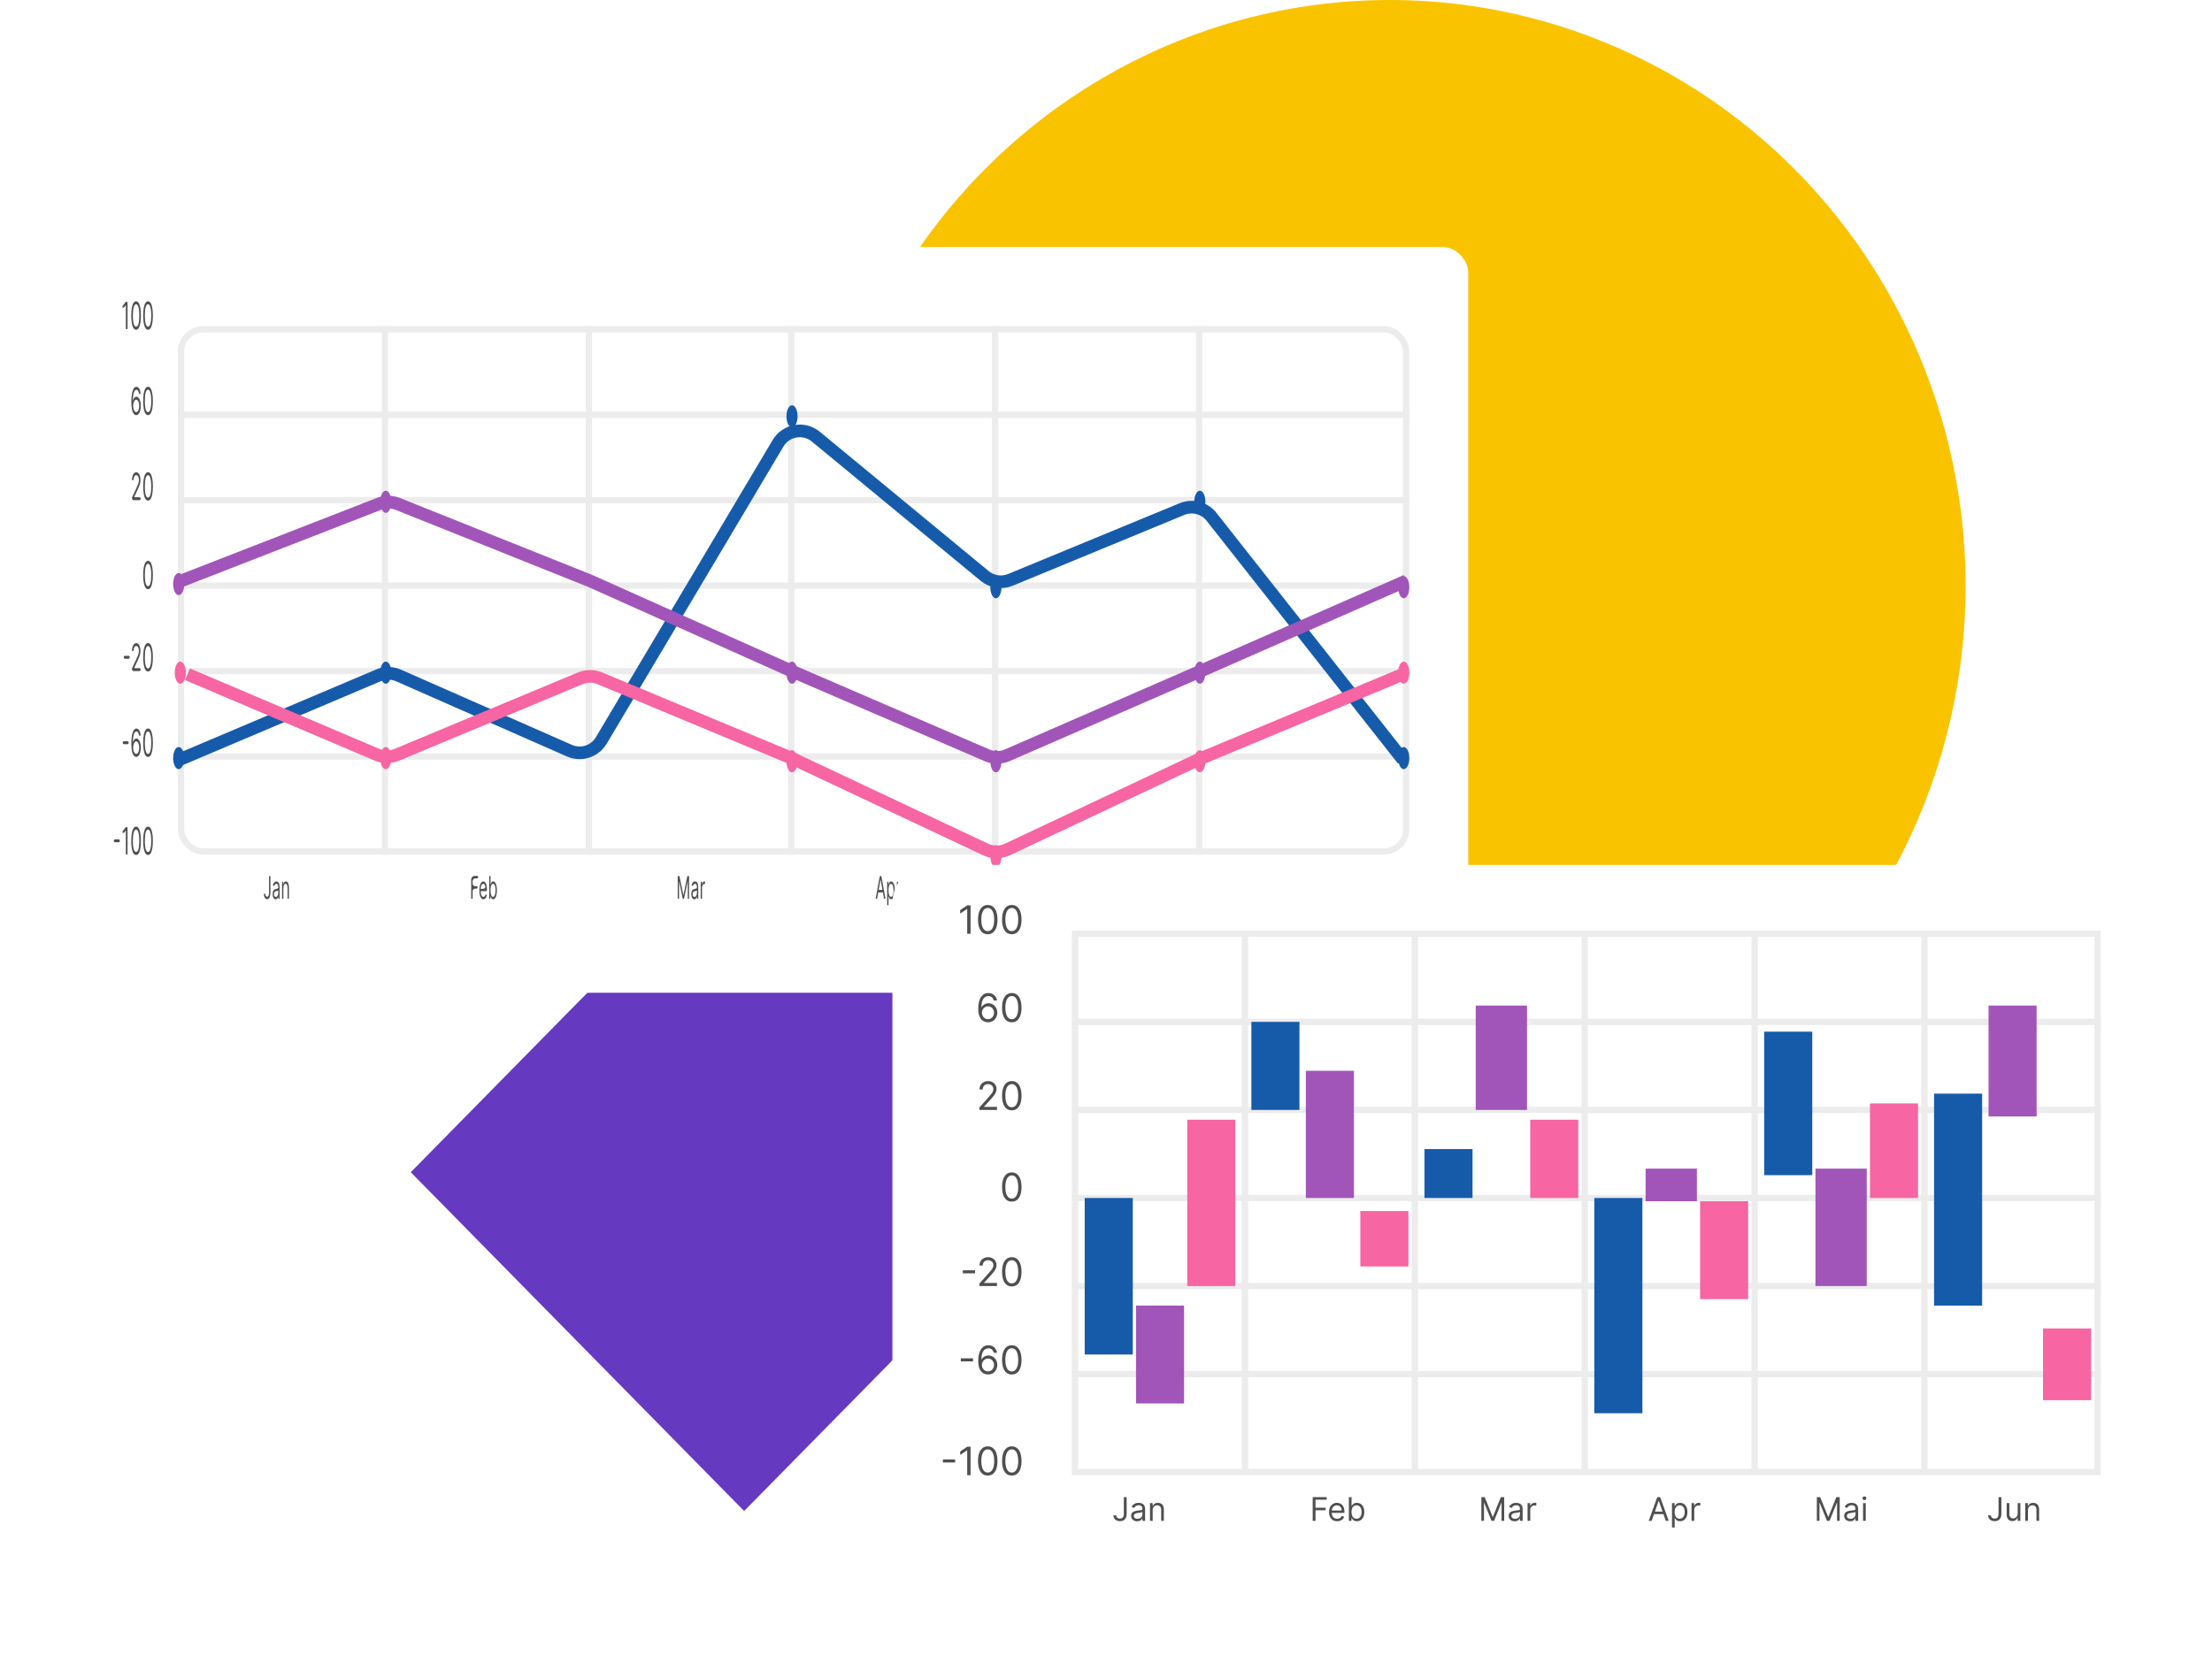 <svg width="350" height="262" viewBox="0 0 350 262" fill="none" xmlns="http://www.w3.org/2000/svg">
<ellipse cx="219.893" cy="92.739" rx="91.116" ry="92.739" fill="#FAC300"/>
<path d="M141.846 107.407L194.593 161.028L117.743 239.15L64.996 185.53L141.846 107.407Z" fill="#6539C0"/>
<g filter="url(#filter0_d_338_3548)">
<rect x="10" y="37.096" width="222.318" height="118.032" rx="4" fill="white"/>
</g>
<rect x="28.648" y="52.12" width="193.843" height="82.641" rx="3.5" stroke="#ECECEC"/>
<path d="M28.148 79.166H222.992" stroke="#ECECEC"/>
<path d="M28.148 65.644H222.992" stroke="#ECECEC"/>
<path d="M28.148 92.689H222.992" stroke="#ECECEC"/>
<path d="M28.148 106.212H222.992" stroke="#ECECEC"/>
<path d="M28.148 119.735H222.992" stroke="#ECECEC"/>
<path d="M60.916 51.62L60.916 135.261" stroke="#ECECEC"/>
<path d="M93.18 51.62L93.18 135.261" stroke="#ECECEC"/>
<path d="M125.192 51.62L125.192 135.261" stroke="#ECECEC"/>
<path d="M157.456 51.62L157.456 135.261" stroke="#ECECEC"/>
<path d="M189.72 51.62L189.72 135.261" stroke="#ECECEC"/>
<path d="M23.422 135.32C23.26 135.32 23.122 135.233 23.009 135.058C22.895 134.882 22.808 134.626 22.747 134.292C22.687 133.956 22.657 133.55 22.657 133.075C22.657 132.603 22.687 132.199 22.747 131.865C22.808 131.529 22.896 131.273 23.009 131.097C23.124 130.919 23.262 130.83 23.422 130.83C23.582 130.83 23.72 130.919 23.833 131.097C23.948 131.273 24.035 131.529 24.096 131.865C24.156 132.199 24.187 132.603 24.187 133.075C24.187 133.55 24.157 133.956 24.097 134.292C24.036 134.626 23.949 134.882 23.835 135.058C23.722 135.233 23.584 135.32 23.422 135.32ZM23.422 134.851C23.582 134.851 23.707 134.697 23.796 134.39C23.885 134.083 23.929 133.644 23.929 133.075C23.929 132.697 23.909 132.374 23.868 132.108C23.828 131.842 23.77 131.64 23.694 131.5C23.619 131.361 23.528 131.291 23.422 131.291C23.263 131.291 23.139 131.447 23.049 131.758C22.96 132.069 22.915 132.507 22.915 133.075C22.915 133.454 22.935 133.775 22.975 134.04C23.015 134.305 23.073 134.506 23.148 134.644C23.224 134.782 23.315 134.851 23.422 134.851Z" fill="#4F4F4F"/>
<path d="M21.532 135.32C21.37 135.32 21.232 135.233 21.118 135.058C21.005 134.882 20.918 134.626 20.857 134.292C20.797 133.956 20.767 133.55 20.767 133.075C20.767 132.603 20.797 132.199 20.857 131.865C20.918 131.529 21.006 131.273 21.119 131.097C21.234 130.919 21.372 130.83 21.532 130.83C21.692 130.83 21.829 130.919 21.943 131.097C22.058 131.273 22.145 131.529 22.205 131.865C22.266 132.199 22.297 132.603 22.297 133.075C22.297 133.55 22.267 133.956 22.206 134.292C22.146 134.626 22.059 134.882 21.945 135.058C21.831 135.233 21.694 135.32 21.532 135.32ZM21.532 134.851C21.692 134.851 21.817 134.697 21.906 134.39C21.994 134.083 22.039 133.644 22.039 133.075C22.039 132.697 22.018 132.374 21.978 132.108C21.938 131.842 21.88 131.64 21.804 131.5C21.728 131.361 21.638 131.291 21.532 131.291C21.373 131.291 21.249 131.447 21.159 131.758C21.07 132.069 21.025 132.507 21.025 133.075C21.025 133.454 21.045 133.775 21.085 134.04C21.125 134.305 21.183 134.506 21.258 134.644C21.334 134.782 21.425 134.851 21.532 134.851Z" fill="#4F4F4F"/>
<path d="M20.003 130.89C20.101 130.89 20.181 130.969 20.181 131.068V135.127C20.181 135.201 20.121 135.261 20.048 135.261V135.261C19.974 135.261 19.915 135.201 19.915 135.127V131.453C19.915 131.448 19.911 131.445 19.906 131.445V131.445C19.903 131.445 19.901 131.446 19.899 131.448L19.657 131.768C19.563 131.892 19.365 131.826 19.365 131.67V131.67C19.365 131.634 19.376 131.6 19.398 131.572L19.861 130.96C19.895 130.916 19.947 130.89 20.003 130.89V130.89Z" fill="#4F4F4F"/>
<path d="M18.732 132.84C18.861 132.84 18.966 132.946 18.966 133.075V133.075C18.966 133.205 18.861 133.31 18.732 133.31H18.239C18.109 133.31 18.004 133.205 18.004 133.075V133.075C18.004 132.946 18.109 132.84 18.239 132.84H18.732Z" fill="#4F4F4F"/>
<path d="M23.422 119.794C23.261 119.794 23.123 119.707 23.009 119.532C22.895 119.355 22.808 119.1 22.748 118.766C22.688 118.43 22.658 118.024 22.658 117.549C22.658 117.077 22.688 116.673 22.748 116.339C22.809 116.003 22.896 115.747 23.01 115.571C23.125 115.393 23.262 115.304 23.422 115.304C23.583 115.304 23.72 115.393 23.834 115.571C23.948 115.747 24.036 116.003 24.096 116.339C24.157 116.673 24.187 117.077 24.187 117.549C24.187 118.024 24.157 118.43 24.097 118.766C24.037 119.1 23.95 119.355 23.836 119.532C23.722 119.707 23.584 119.794 23.422 119.794ZM23.422 119.325C23.583 119.325 23.707 119.171 23.796 118.864C23.885 118.556 23.93 118.118 23.93 117.549C23.93 117.171 23.909 116.848 23.868 116.582C23.828 116.316 23.77 116.113 23.694 115.974C23.619 115.835 23.529 115.765 23.422 115.765C23.264 115.765 23.139 115.921 23.05 116.232C22.96 116.542 22.916 116.981 22.916 117.549C22.916 117.928 22.936 118.249 22.976 118.514C23.016 118.778 23.073 118.98 23.149 119.118C23.224 119.256 23.316 119.325 23.422 119.325Z" fill="#4F4F4F"/>
<path d="M21.548 119.794C21.458 119.791 21.367 119.757 21.277 119.692C21.187 119.626 21.105 119.516 21.03 119.361C20.956 119.205 20.896 118.993 20.851 118.727C20.806 118.46 20.783 118.124 20.783 117.72C20.783 117.333 20.802 116.99 20.838 116.691C20.875 116.391 20.927 116.138 20.997 115.933C21.066 115.727 21.15 115.571 21.248 115.464C21.347 115.357 21.459 115.304 21.582 115.304C21.706 115.304 21.815 115.353 21.911 115.451C22.008 115.548 22.087 115.683 22.147 115.857C22.195 115.993 22.23 116.145 22.251 116.313C22.261 116.39 22.199 116.456 22.121 116.456V116.456C22.054 116.456 21.998 116.406 21.986 116.34C21.959 116.195 21.917 116.071 21.862 115.968C21.791 115.838 21.698 115.773 21.582 115.773C21.412 115.773 21.278 115.921 21.18 116.215C21.083 116.508 21.034 116.918 21.032 117.445C21.032 117.451 21.037 117.455 21.042 117.455V117.455C21.047 117.455 21.05 117.452 21.052 117.448C21.091 117.33 21.138 117.229 21.192 117.146C21.248 117.059 21.31 116.992 21.377 116.945C21.445 116.898 21.516 116.875 21.591 116.875C21.717 116.875 21.832 116.937 21.937 117.062C22.041 117.186 22.125 117.358 22.188 117.577C22.251 117.795 22.283 118.044 22.283 118.326C22.283 118.596 22.252 118.844 22.191 119.069C22.131 119.292 22.045 119.47 21.935 119.602C21.825 119.733 21.696 119.797 21.548 119.794ZM21.548 119.325C21.638 119.325 21.719 119.28 21.791 119.19C21.863 119.101 21.92 118.98 21.962 118.83C22.004 118.679 22.025 118.511 22.025 118.326C22.025 118.145 22.005 117.981 21.964 117.833C21.924 117.684 21.868 117.565 21.797 117.477C21.727 117.388 21.647 117.344 21.557 117.344C21.488 117.344 21.425 117.371 21.366 117.425C21.308 117.478 21.256 117.551 21.212 117.643C21.168 117.735 21.134 117.841 21.109 117.961C21.084 118.079 21.071 118.204 21.071 118.334C21.071 118.508 21.091 118.67 21.132 118.821C21.174 118.972 21.23 119.094 21.302 119.186C21.374 119.279 21.456 119.325 21.548 119.325Z" fill="#4F4F4F"/>
<path d="M20.141 117.314C20.27 117.314 20.375 117.419 20.375 117.549V117.549C20.375 117.679 20.27 117.784 20.141 117.784H19.648C19.518 117.784 19.413 117.679 19.413 117.549V117.549C19.413 117.419 19.518 117.314 19.648 117.314H20.141Z" fill="#4F4F4F"/>
<path d="M23.422 106.272C23.261 106.272 23.123 106.184 23.009 106.009C22.895 105.833 22.808 105.577 22.748 105.243C22.688 104.907 22.658 104.502 22.658 104.026C22.658 103.554 22.688 103.151 22.748 102.816C22.809 102.48 22.896 102.224 23.01 102.048C23.125 101.87 23.262 101.781 23.422 101.781C23.583 101.781 23.72 101.87 23.834 102.048C23.948 102.224 24.036 102.48 24.096 102.816C24.157 103.151 24.187 103.554 24.187 104.026C24.187 104.502 24.157 104.907 24.097 105.243C24.037 105.577 23.95 105.833 23.836 106.009C23.722 106.184 23.584 106.272 23.422 106.272ZM23.422 105.802C23.583 105.802 23.707 105.648 23.796 105.341C23.885 105.034 23.93 104.596 23.93 104.026C23.93 103.648 23.909 103.326 23.868 103.06C23.828 102.793 23.77 102.591 23.694 102.451C23.619 102.312 23.529 102.242 23.422 102.242C23.264 102.242 23.139 102.398 23.05 102.71C22.96 103.02 22.916 103.459 22.916 104.026C22.916 104.405 22.936 104.726 22.976 104.991C23.016 105.256 23.073 105.457 23.149 105.595C23.224 105.733 23.316 105.802 23.422 105.802Z" fill="#4F4F4F"/>
<path d="M21.189 106.212C21.015 106.212 20.873 106.071 20.873 105.897V105.897C20.873 105.851 20.883 105.806 20.902 105.765L21.6 104.248C21.685 104.063 21.755 103.903 21.81 103.766C21.865 103.628 21.906 103.499 21.933 103.378C21.96 103.255 21.973 103.127 21.973 102.993C21.973 102.84 21.955 102.707 21.918 102.594C21.881 102.482 21.831 102.395 21.767 102.334C21.703 102.273 21.632 102.242 21.552 102.242C21.468 102.242 21.394 102.277 21.331 102.347C21.269 102.415 21.221 102.511 21.186 102.635C21.161 102.726 21.146 102.829 21.139 102.944C21.135 103.013 21.079 103.07 21.009 103.07V103.07C20.939 103.07 20.882 103.013 20.885 102.943C20.893 102.739 20.922 102.557 20.971 102.396C21.031 102.202 21.112 102.051 21.214 101.943C21.317 101.835 21.433 101.781 21.561 101.781C21.69 101.781 21.804 101.835 21.904 101.943C22.003 102.051 22.081 102.197 22.138 102.381C22.194 102.564 22.223 102.769 22.223 102.993C22.223 103.154 22.208 103.311 22.179 103.465C22.15 103.617 22.1 103.787 22.028 103.975C21.957 104.162 21.859 104.389 21.733 104.658L21.241 105.703C21.24 105.706 21.239 105.71 21.239 105.714V105.714C21.239 105.73 21.251 105.742 21.267 105.742H22.026C22.156 105.742 22.261 105.847 22.261 105.977V105.977C22.261 106.107 22.156 106.212 22.026 106.212H21.189Z" fill="#4F4F4F"/>
<path d="M20.3 103.792C20.43 103.792 20.535 103.897 20.535 104.026V104.026C20.535 104.156 20.43 104.261 20.3 104.261H19.807C19.677 104.261 19.572 104.156 19.572 104.026V104.026C19.572 103.897 19.677 103.792 19.807 103.792H20.3Z" fill="#4F4F4F"/>
<path d="M23.422 93.25C23.261 93.25 23.123 93.162 23.009 92.987C22.895 92.811 22.808 92.555 22.748 92.221C22.688 91.885 22.658 91.48 22.658 91.004C22.658 90.532 22.688 90.129 22.748 89.794C22.809 89.459 22.896 89.202 23.01 89.026C23.125 88.848 23.262 88.759 23.422 88.759C23.583 88.759 23.72 88.848 23.834 89.026C23.948 89.202 24.036 89.459 24.096 89.794C24.157 90.129 24.187 90.532 24.187 91.004C24.187 91.48 24.157 91.885 24.097 92.221C24.037 92.555 23.95 92.811 23.836 92.987C23.722 93.162 23.584 93.25 23.422 93.25ZM23.422 92.78C23.583 92.78 23.707 92.626 23.796 92.319C23.885 92.012 23.93 91.573 23.93 91.004C23.93 90.626 23.909 90.304 23.868 90.038C23.828 89.772 23.77 89.569 23.694 89.429C23.619 89.29 23.529 89.22 23.422 89.22C23.264 89.22 23.139 89.376 23.05 89.688C22.96 89.998 22.916 90.437 22.916 91.004C22.916 91.383 22.936 91.704 22.976 91.969C23.016 92.234 23.073 92.435 23.149 92.573C23.224 92.711 23.316 92.78 23.422 92.78Z" fill="#4F4F4F"/>
<path d="M23.422 79.226C23.261 79.226 23.123 79.139 23.009 78.964C22.895 78.787 22.808 78.532 22.748 78.197C22.688 77.862 22.658 77.456 22.658 76.981C22.658 76.508 22.688 76.105 22.748 75.771C22.809 75.435 22.896 75.179 23.01 75.002C23.125 74.825 23.262 74.736 23.422 74.736C23.583 74.736 23.72 74.825 23.834 75.002C23.948 75.179 24.036 75.435 24.096 75.771C24.157 76.105 24.187 76.508 24.187 76.981C24.187 77.456 24.157 77.862 24.097 78.197C24.037 78.532 23.95 78.787 23.836 78.964C23.722 79.139 23.584 79.226 23.422 79.226ZM23.422 78.757C23.583 78.757 23.707 78.603 23.796 78.296C23.885 77.988 23.93 77.55 23.93 76.981C23.93 76.602 23.909 76.28 23.868 76.014C23.828 75.748 23.77 75.545 23.694 75.406C23.619 75.266 23.529 75.197 23.422 75.197C23.264 75.197 23.139 75.352 23.05 75.664C22.96 75.974 22.916 76.413 22.916 76.981C22.916 77.359 22.936 77.681 22.976 77.945C23.016 78.21 23.073 78.412 23.149 78.549C23.224 78.688 23.316 78.757 23.422 78.757Z" fill="#4F4F4F"/>
<path d="M21.189 79.166C21.015 79.166 20.873 79.025 20.873 78.851V78.851C20.873 78.806 20.883 78.761 20.902 78.719L21.6 77.203C21.685 77.018 21.755 76.857 21.81 76.721C21.865 76.582 21.906 76.453 21.933 76.332C21.96 76.21 21.973 76.082 21.973 75.948C21.973 75.794 21.955 75.661 21.918 75.549C21.881 75.436 21.831 75.35 21.767 75.288C21.703 75.227 21.632 75.197 21.552 75.197C21.468 75.197 21.394 75.231 21.331 75.301C21.269 75.37 21.221 75.466 21.186 75.589C21.161 75.681 21.146 75.784 21.139 75.898C21.135 75.968 21.079 76.025 21.009 76.025V76.025C20.939 76.025 20.882 75.968 20.885 75.898C20.893 75.694 20.922 75.511 20.971 75.35C21.031 75.157 21.112 75.006 21.214 74.898C21.317 74.79 21.433 74.736 21.561 74.736C21.69 74.736 21.804 74.79 21.904 74.898C22.003 75.006 22.081 75.152 22.138 75.335C22.194 75.519 22.223 75.723 22.223 75.948C22.223 76.109 22.208 76.266 22.179 76.419C22.15 76.572 22.1 76.742 22.028 76.93C21.957 77.116 21.859 77.344 21.733 77.613L21.241 78.657C21.24 78.661 21.239 78.665 21.239 78.669V78.669C21.239 78.684 21.251 78.697 21.267 78.697H22.026C22.156 78.697 22.261 78.802 22.261 78.932V78.932C22.261 79.061 22.156 79.166 22.026 79.166H21.189Z" fill="#4F4F4F"/>
<path d="M23.422 65.703C23.261 65.703 23.123 65.616 23.009 65.441C22.895 65.264 22.808 65.009 22.748 64.675C22.688 64.339 22.658 63.933 22.658 63.458C22.658 62.986 22.688 62.582 22.748 62.248C22.809 61.912 22.896 61.656 23.01 61.48C23.125 61.302 23.262 61.213 23.422 61.213C23.583 61.213 23.72 61.302 23.834 61.48C23.948 61.656 24.036 61.912 24.096 62.248C24.157 62.582 24.187 62.986 24.187 63.458C24.187 63.933 24.157 64.339 24.097 64.675C24.037 65.009 23.95 65.264 23.836 65.441C23.722 65.616 23.584 65.703 23.422 65.703ZM23.422 65.234C23.583 65.234 23.707 65.08 23.796 64.773C23.885 64.466 23.93 64.027 23.93 63.458C23.93 63.08 23.909 62.757 23.868 62.491C23.828 62.225 23.77 62.023 23.694 61.883C23.619 61.744 23.529 61.674 23.422 61.674C23.264 61.674 23.139 61.83 23.05 62.141C22.96 62.452 22.916 62.89 22.916 63.458C22.916 63.837 22.936 64.158 22.976 64.423C23.016 64.688 23.073 64.889 23.149 65.027C23.224 65.165 23.316 65.234 23.422 65.234Z" fill="#4F4F4F"/>
<path d="M21.547 65.703C21.457 65.701 21.367 65.666 21.277 65.601C21.187 65.535 21.104 65.425 21.03 65.27C20.955 65.114 20.895 64.902 20.85 64.636C20.805 64.369 20.783 64.033 20.783 63.629C20.783 63.242 20.801 62.899 20.837 62.6C20.874 62.3 20.927 62.047 20.997 61.843C21.066 61.636 21.15 61.48 21.248 61.373C21.347 61.266 21.458 61.213 21.582 61.213C21.705 61.213 21.815 61.262 21.91 61.36C22.007 61.457 22.086 61.592 22.147 61.766C22.195 61.902 22.229 62.054 22.25 62.222C22.26 62.299 22.198 62.365 22.121 62.365V62.365C22.053 62.365 21.997 62.315 21.985 62.249C21.958 62.104 21.917 61.98 21.861 61.877C21.791 61.747 21.698 61.682 21.582 61.682C21.411 61.682 21.277 61.83 21.179 62.124C21.082 62.417 21.033 62.827 21.032 63.354C21.032 63.36 21.036 63.364 21.042 63.364V63.364C21.046 63.364 21.05 63.361 21.051 63.357C21.091 63.239 21.138 63.139 21.192 63.055C21.248 62.968 21.309 62.901 21.377 62.854C21.444 62.807 21.515 62.784 21.59 62.784C21.716 62.784 21.832 62.846 21.936 62.971C22.041 63.095 22.125 63.267 22.188 63.486C22.251 63.704 22.282 63.953 22.282 64.235C22.282 64.505 22.252 64.753 22.191 64.978C22.13 65.201 22.044 65.379 21.934 65.511C21.825 65.642 21.696 65.706 21.547 65.703ZM21.547 65.234C21.638 65.234 21.719 65.189 21.79 65.099C21.863 65.01 21.919 64.889 21.961 64.739C22.003 64.588 22.024 64.42 22.024 64.235C22.024 64.054 22.004 63.89 21.963 63.742C21.923 63.593 21.868 63.474 21.797 63.386C21.727 63.297 21.646 63.253 21.556 63.253C21.488 63.253 21.425 63.28 21.366 63.334C21.307 63.387 21.256 63.46 21.211 63.552C21.168 63.645 21.133 63.751 21.108 63.87C21.083 63.988 21.071 64.113 21.071 64.244C21.071 64.417 21.091 64.579 21.132 64.73C21.173 64.881 21.23 65.003 21.302 65.095C21.374 65.188 21.456 65.234 21.547 65.234Z" fill="#4F4F4F"/>
<path d="M23.422 52.181C23.261 52.181 23.123 52.093 23.009 51.918C22.895 51.742 22.808 51.486 22.748 51.152C22.688 50.816 22.658 50.411 22.658 49.936C22.658 49.463 22.688 49.06 22.748 48.725C22.809 48.39 22.896 48.133 23.01 47.957C23.125 47.779 23.262 47.69 23.422 47.69C23.583 47.69 23.72 47.779 23.834 47.957C23.948 48.133 24.036 48.39 24.096 48.725C24.157 49.06 24.187 49.463 24.187 49.936C24.187 50.411 24.157 50.816 24.097 51.152C24.037 51.486 23.95 51.742 23.836 51.918C23.722 52.093 23.584 52.181 23.422 52.181ZM23.422 51.711C23.583 51.711 23.707 51.558 23.796 51.25C23.885 50.943 23.93 50.505 23.93 49.936C23.93 49.557 23.909 49.235 23.868 48.969C23.828 48.703 23.77 48.5 23.694 48.361C23.619 48.221 23.529 48.151 23.422 48.151C23.264 48.151 23.139 48.307 23.05 48.619C22.96 48.929 22.916 49.368 22.916 49.936C22.916 50.314 22.936 50.636 22.976 50.9C23.016 51.165 23.073 51.366 23.149 51.504C23.224 51.642 23.316 51.711 23.422 51.711Z" fill="#4F4F4F"/>
<path d="M21.532 52.181C21.37 52.181 21.232 52.093 21.118 51.918C21.005 51.742 20.918 51.486 20.857 51.152C20.797 50.816 20.767 50.411 20.767 49.936C20.767 49.463 20.797 49.06 20.857 48.725C20.918 48.39 21.006 48.133 21.119 47.957C21.234 47.779 21.372 47.69 21.532 47.69C21.692 47.69 21.829 47.779 21.943 47.957C22.058 48.133 22.145 48.39 22.205 48.725C22.266 49.06 22.297 49.463 22.297 49.936C22.297 50.411 22.267 50.816 22.206 51.152C22.146 51.486 22.059 51.742 21.945 51.918C21.831 52.093 21.694 52.181 21.532 52.181ZM21.532 51.711C21.692 51.711 21.817 51.558 21.906 51.25C21.994 50.943 22.039 50.505 22.039 49.936C22.039 49.557 22.018 49.235 21.978 48.969C21.938 48.703 21.88 48.5 21.804 48.361C21.728 48.221 21.638 48.151 21.532 48.151C21.373 48.151 21.249 48.307 21.159 48.619C21.07 48.929 21.025 49.368 21.025 49.936C21.025 50.314 21.045 50.636 21.085 50.9C21.125 51.165 21.183 51.366 21.258 51.504C21.334 51.642 21.425 51.711 21.532 51.711Z" fill="#4F4F4F"/>
<path d="M20.004 47.75C20.102 47.75 20.182 47.83 20.182 47.928V51.988C20.182 52.061 20.122 52.121 20.048 52.121V52.121C19.975 52.121 19.915 52.061 19.915 51.988V48.313C19.915 48.309 19.911 48.305 19.907 48.305V48.305C19.904 48.305 19.901 48.306 19.9 48.308L19.657 48.628C19.563 48.752 19.365 48.686 19.365 48.53V48.53C19.365 48.495 19.377 48.46 19.398 48.432L19.862 47.821C19.895 47.776 19.948 47.75 20.004 47.75V47.75Z" fill="#4F4F4F"/>
<path d="M44.838 140.629V142.167C44.838 142.225 44.791 142.272 44.733 142.272V142.272C44.674 142.272 44.627 142.225 44.627 142.167V139.643C44.627 139.586 44.673 139.541 44.729 139.541V139.541C44.785 139.541 44.831 139.586 44.831 139.643V139.957C44.831 139.963 44.836 139.967 44.841 139.967V139.967C44.846 139.967 44.85 139.964 44.851 139.96C44.883 139.825 44.931 139.716 44.996 139.633C45.061 139.548 45.146 139.505 45.25 139.505C45.343 139.505 45.425 139.543 45.494 139.619C45.564 139.694 45.618 139.807 45.657 139.96C45.696 140.112 45.715 140.304 45.715 140.537V142.167C45.715 142.225 45.668 142.272 45.61 142.272V142.272C45.551 142.272 45.504 142.225 45.504 142.167V140.565C45.504 140.35 45.476 140.183 45.42 140.063C45.364 139.943 45.287 139.882 45.189 139.882C45.122 139.882 45.061 139.911 45.008 139.969C44.956 140.027 44.914 140.112 44.884 140.224C44.853 140.335 44.838 140.47 44.838 140.629Z" fill="#4F4F4F"/>
<path d="M43.611 142.336C43.524 142.336 43.445 142.304 43.374 142.239C43.303 142.172 43.246 142.077 43.205 141.952C43.163 141.827 43.142 141.675 43.142 141.497C43.142 141.34 43.158 141.214 43.189 141.116C43.22 141.018 43.261 140.941 43.313 140.885C43.365 140.829 43.422 140.788 43.485 140.761C43.548 140.732 43.612 140.71 43.676 140.693C43.759 140.672 43.827 140.656 43.879 140.645C43.931 140.633 43.969 140.614 43.993 140.586C44.018 140.559 44.03 140.512 44.03 140.444V140.43C44.03 140.254 44.006 140.118 43.958 140.021C43.91 139.924 43.837 139.875 43.74 139.875C43.639 139.875 43.56 139.919 43.503 140.007C43.477 140.045 43.455 140.085 43.437 140.127C43.403 140.201 43.309 140.236 43.243 140.189V140.189C43.206 140.162 43.187 140.116 43.199 140.072C43.232 139.941 43.274 139.836 43.325 139.758C43.385 139.664 43.451 139.599 43.522 139.562C43.593 139.524 43.664 139.505 43.733 139.505C43.777 139.505 43.828 139.516 43.885 139.537C43.943 139.557 43.999 139.599 44.052 139.663C44.107 139.727 44.152 139.824 44.188 139.953C44.223 140.082 44.241 140.256 44.241 140.473V142.167C44.241 142.225 44.194 142.272 44.136 142.272V142.272C44.077 142.272 44.03 142.225 44.03 142.167V141.909C44.03 141.905 44.027 141.902 44.024 141.902V141.902C44.021 141.902 44.019 141.904 44.018 141.907C44.004 141.965 43.98 142.027 43.948 142.093C43.914 142.16 43.87 142.218 43.814 142.265C43.759 142.313 43.691 142.336 43.611 142.336ZM43.643 141.959C43.727 141.959 43.797 141.927 43.855 141.862C43.913 141.796 43.956 141.712 43.985 141.609C44.015 141.506 44.03 141.397 44.03 141.284V140.984C44.03 140.965 43.987 140.949 43.971 140.958V140.958C43.941 140.975 43.907 140.99 43.867 141.003C43.828 141.014 43.79 141.025 43.753 141.035C43.717 141.043 43.688 141.05 43.665 141.056C43.61 141.07 43.559 141.093 43.511 141.125C43.464 141.156 43.425 141.203 43.396 141.266C43.368 141.327 43.353 141.412 43.353 141.518C43.353 141.664 43.38 141.774 43.435 141.849C43.49 141.923 43.559 141.959 43.643 141.959Z" fill="#4F4F4F"/>
<path d="M42.568 138.741C42.568 138.68 42.618 138.63 42.679 138.63V138.63C42.74 138.63 42.79 138.68 42.79 138.741V141.234C42.79 141.466 42.769 141.664 42.725 141.826C42.682 141.989 42.622 142.112 42.544 142.196C42.466 142.28 42.373 142.322 42.267 142.322C42.167 142.322 42.078 142.286 42 142.214C41.921 142.14 41.86 142.036 41.815 141.901C41.779 141.793 41.758 141.669 41.751 141.528C41.748 141.468 41.797 141.419 41.857 141.419V141.419C41.918 141.419 41.966 141.468 41.972 141.528C41.978 141.587 41.989 141.641 42.005 141.689C42.031 141.765 42.067 141.824 42.112 141.867C42.158 141.91 42.209 141.931 42.267 141.931C42.331 141.931 42.385 141.904 42.43 141.851C42.475 141.798 42.509 141.719 42.532 141.616C42.556 141.512 42.568 141.384 42.568 141.234V138.741Z" fill="#4F4F4F"/>
<path d="M77.508 142.272C77.452 142.272 77.406 142.227 77.406 142.17V138.736C77.406 138.677 77.454 138.63 77.512 138.63V138.63C77.57 138.63 77.618 138.677 77.618 138.736V139.964C77.618 139.97 77.622 139.975 77.628 139.975V139.975C77.632 139.975 77.636 139.972 77.638 139.967C77.653 139.921 77.674 139.863 77.7 139.793C77.728 139.718 77.768 139.652 77.82 139.594C77.872 139.535 77.943 139.505 78.033 139.505C78.149 139.505 78.251 139.563 78.339 139.678C78.427 139.793 78.496 139.956 78.546 140.167C78.595 140.378 78.62 140.627 78.62 140.914C78.62 141.203 78.595 141.454 78.546 141.666C78.496 141.877 78.428 142.041 78.34 142.157C78.252 142.272 78.151 142.329 78.036 142.329C77.948 142.329 77.877 142.3 77.824 142.242C77.771 142.183 77.73 142.116 77.702 142.041C77.675 141.97 77.654 141.911 77.639 141.863C77.637 141.857 77.631 141.853 77.625 141.853V141.853C77.617 141.853 77.61 141.859 77.61 141.867V142.17C77.61 142.227 77.565 142.272 77.508 142.272V142.272ZM77.614 140.907C77.614 141.113 77.629 141.295 77.66 141.453C77.69 141.609 77.734 141.732 77.793 141.821C77.851 141.908 77.923 141.952 78.008 141.952C78.096 141.952 78.17 141.906 78.229 141.814C78.288 141.72 78.333 141.594 78.363 141.437C78.394 141.278 78.409 141.101 78.409 140.907C78.409 140.714 78.394 140.541 78.364 140.387C78.335 140.232 78.29 140.109 78.231 140.019C78.172 139.928 78.097 139.882 78.008 139.882C77.922 139.882 77.85 139.925 77.791 140.012C77.733 140.097 77.689 140.217 77.659 140.371C77.629 140.524 77.614 140.703 77.614 140.907Z" fill="#4F4F4F"/>
<path d="M76.487 142.329C76.354 142.329 76.24 142.271 76.144 142.155C76.048 142.038 75.975 141.874 75.923 141.664C75.871 141.453 75.846 141.208 75.846 140.928C75.846 140.648 75.871 140.401 75.923 140.188C75.975 139.973 76.047 139.806 76.139 139.686C76.232 139.565 76.341 139.505 76.465 139.505C76.537 139.505 76.607 139.529 76.677 139.576C76.747 139.624 76.811 139.701 76.868 139.807C76.925 139.913 76.971 140.053 77.005 140.227C77.039 140.401 77.056 140.616 77.056 140.871V140.871C77.056 140.969 76.976 141.049 76.878 141.049H76.177C76.077 141.049 75.996 140.968 75.996 140.867V140.867C75.996 140.767 76.077 140.686 76.177 140.686H76.425C76.655 140.686 76.852 140.496 76.794 140.273V140.273C76.764 140.152 76.721 140.057 76.664 139.987C76.608 139.917 76.541 139.882 76.465 139.882C76.381 139.882 76.308 139.924 76.247 140.007C76.186 140.088 76.139 140.195 76.106 140.327C76.073 140.458 76.057 140.599 76.057 140.75V140.992C76.057 141.198 76.075 141.373 76.111 141.517C76.147 141.659 76.198 141.767 76.262 141.842C76.326 141.916 76.401 141.952 76.487 141.952C76.542 141.952 76.592 141.937 76.637 141.906C76.682 141.874 76.721 141.827 76.754 141.764C76.768 141.737 76.78 141.708 76.791 141.676C76.816 141.604 76.899 141.564 76.966 141.601V141.601C77.007 141.624 77.03 141.67 77.02 141.716C76.999 141.822 76.967 141.918 76.926 142.002C76.875 142.105 76.813 142.186 76.738 142.244C76.663 142.301 76.58 142.329 76.487 142.329Z" fill="#4F4F4F"/>
<path d="M74.671 142.272C74.61 142.272 74.561 142.223 74.561 142.161V139.18C74.561 138.876 74.807 138.63 75.11 138.63H75.464C75.572 138.63 75.66 138.718 75.66 138.826V138.826C75.66 138.934 75.572 139.021 75.464 139.021H75.221C74.979 139.021 74.782 139.218 74.782 139.46V139.855C74.782 140.074 74.96 140.252 75.18 140.252H75.382C75.49 140.252 75.577 140.34 75.577 140.448V140.448C75.577 140.556 75.49 140.643 75.382 140.643H75.18C74.96 140.643 74.782 140.821 74.782 141.041V142.161C74.782 142.223 74.733 142.272 74.671 142.272V142.272Z" fill="#4F4F4F"/>
<path d="M110.973 142.272C110.915 142.272 110.868 142.225 110.868 142.167V139.643C110.868 139.586 110.913 139.541 110.97 139.541V139.541C111.026 139.541 111.072 139.586 111.072 139.643V139.945C111.072 139.95 111.075 139.953 111.08 139.953V139.953C111.083 139.953 111.087 139.951 111.087 139.947C111.113 139.815 111.158 139.707 111.222 139.624C111.288 139.54 111.362 139.498 111.444 139.498C111.46 139.498 111.479 139.499 111.502 139.5V139.5C111.533 139.501 111.555 139.527 111.555 139.558V139.88C111.555 139.904 111.529 139.922 111.506 139.916V139.916C111.481 139.908 111.454 139.903 111.426 139.903C111.359 139.903 111.3 139.931 111.247 139.987C111.195 140.042 111.154 140.117 111.124 140.215C111.094 140.311 111.079 140.42 111.079 140.544V142.167C111.079 142.225 111.032 142.272 110.973 142.272V142.272Z" fill="#4F4F4F"/>
<path d="M109.852 142.336C109.765 142.336 109.686 142.304 109.615 142.239C109.544 142.172 109.488 142.077 109.446 141.952C109.404 141.827 109.383 141.675 109.383 141.497C109.383 141.34 109.399 141.214 109.43 141.116C109.461 141.018 109.502 140.941 109.554 140.885C109.606 140.829 109.663 140.788 109.726 140.761C109.789 140.732 109.853 140.71 109.917 140.693C110 140.672 110.068 140.656 110.12 140.645C110.172 140.633 110.211 140.614 110.235 140.586C110.259 140.559 110.271 140.512 110.271 140.444V140.43C110.271 140.254 110.247 140.118 110.199 140.021C110.151 139.924 110.078 139.875 109.981 139.875C109.88 139.875 109.801 139.919 109.744 140.007C109.719 140.045 109.697 140.085 109.678 140.127C109.644 140.201 109.551 140.236 109.484 140.189V140.189C109.447 140.162 109.429 140.116 109.44 140.072C109.473 139.941 109.515 139.836 109.566 139.758C109.626 139.664 109.692 139.599 109.763 139.562C109.834 139.524 109.905 139.505 109.974 139.505C110.018 139.505 110.069 139.516 110.126 139.537C110.184 139.557 110.24 139.599 110.294 139.663C110.348 139.727 110.393 139.824 110.429 139.953C110.465 140.082 110.482 140.256 110.482 140.473V142.167C110.482 142.225 110.435 142.272 110.377 142.272V142.272C110.319 142.272 110.271 142.225 110.271 142.167V141.909C110.271 141.905 110.269 141.902 110.265 141.902V141.902C110.262 141.902 110.26 141.904 110.259 141.907C110.245 141.965 110.221 142.027 110.189 142.093C110.155 142.16 110.111 142.218 110.056 142.265C110 142.313 109.932 142.336 109.852 142.336ZM109.885 141.959C109.968 141.959 110.039 141.927 110.096 141.862C110.154 141.796 110.197 141.712 110.226 141.609C110.256 141.506 110.271 141.397 110.271 141.284V140.984C110.271 140.965 110.228 140.949 110.212 140.958V140.958C110.182 140.975 110.148 140.99 110.108 141.003C110.07 141.014 110.032 141.025 109.995 141.035C109.958 141.043 109.929 141.05 109.906 141.056C109.851 141.07 109.8 141.093 109.752 141.125C109.705 141.156 109.667 141.203 109.638 141.266C109.609 141.327 109.595 141.412 109.595 141.518C109.595 141.664 109.622 141.774 109.676 141.849C109.731 141.923 109.8 141.959 109.885 141.959Z" fill="#4F4F4F"/>
<path d="M107.234 138.776C107.234 138.695 107.299 138.63 107.38 138.63V138.63C107.449 138.63 107.509 138.679 107.523 138.747L108.12 141.643C108.121 141.649 108.126 141.654 108.133 141.654V141.654C108.139 141.654 108.144 141.649 108.145 141.643L108.742 138.747C108.756 138.679 108.816 138.63 108.885 138.63V138.63C108.966 138.63 109.031 138.695 109.031 138.776V142.169C109.031 142.226 108.985 142.272 108.927 142.272V142.272C108.87 142.272 108.824 142.226 108.824 142.169V139.515C108.824 139.509 108.819 139.505 108.814 139.505V139.505C108.809 139.505 108.805 139.508 108.804 139.513L108.253 142.174C108.241 142.231 108.191 142.272 108.133 142.272V142.272C108.074 142.272 108.024 142.231 108.012 142.174L107.461 139.513C107.46 139.508 107.456 139.505 107.451 139.505V139.505C107.446 139.505 107.442 139.509 107.442 139.515V142.169C107.442 142.226 107.395 142.272 107.338 142.272V142.272C107.28 142.272 107.234 142.226 107.234 142.169V138.776Z" fill="#4F4F4F"/>
<path d="M142.017 142.272C141.959 142.272 141.912 142.225 141.912 142.167V139.643C141.912 139.586 141.957 139.541 142.014 139.541V139.541C142.07 139.541 142.116 139.586 142.116 139.643V139.945C142.116 139.95 142.119 139.953 142.124 139.953V139.953C142.127 139.953 142.131 139.951 142.131 139.947C142.157 139.815 142.201 139.707 142.266 139.624C142.332 139.54 142.406 139.498 142.488 139.498C142.504 139.498 142.523 139.499 142.546 139.5V139.5C142.577 139.501 142.599 139.527 142.599 139.558V139.88C142.599 139.904 142.573 139.922 142.55 139.916V139.916C142.525 139.908 142.498 139.903 142.47 139.903C142.403 139.903 142.344 139.931 142.291 139.987C142.239 140.042 142.198 140.117 142.168 140.215C142.138 140.311 142.123 140.42 142.123 140.544V142.167C142.123 142.225 142.076 142.272 142.017 142.272V142.272Z" fill="#4F4F4F"/>
<path d="M140.481 143.297C140.423 143.297 140.375 143.25 140.375 143.191V139.643C140.375 139.586 140.421 139.541 140.478 139.541V139.541C140.534 139.541 140.58 139.586 140.58 139.643V139.96C140.58 139.968 140.586 139.975 140.594 139.975V139.975C140.6 139.975 140.606 139.971 140.608 139.965C140.623 139.919 140.644 139.862 140.669 139.793C140.697 139.718 140.737 139.652 140.789 139.594C140.842 139.535 140.913 139.505 141.002 139.505C141.118 139.505 141.22 139.563 141.308 139.678C141.397 139.793 141.465 139.956 141.515 140.167C141.564 140.378 141.589 140.627 141.589 140.914C141.589 141.203 141.564 141.454 141.515 141.666C141.465 141.877 141.397 142.041 141.309 142.157C141.221 142.272 141.12 142.329 141.006 142.329C140.917 142.329 140.847 142.3 140.794 142.242C140.74 142.183 140.7 142.116 140.671 142.041C140.644 141.969 140.622 141.909 140.607 141.86C140.606 141.856 140.602 141.853 140.597 141.853V141.853C140.591 141.853 140.587 141.857 140.587 141.863V143.191C140.587 143.25 140.539 143.297 140.481 143.297V143.297ZM140.583 140.907C140.583 141.113 140.598 141.295 140.629 141.453C140.659 141.609 140.704 141.732 140.762 141.821C140.821 141.908 140.892 141.952 140.977 141.952C141.065 141.952 141.139 141.906 141.198 141.814C141.258 141.72 141.303 141.594 141.332 141.437C141.363 141.278 141.378 141.101 141.378 140.907C141.378 140.714 141.363 140.541 141.333 140.387C141.304 140.232 141.26 140.109 141.2 140.019C141.141 139.928 141.067 139.882 140.977 139.882C140.891 139.882 140.819 139.925 140.76 140.012C140.702 140.097 140.658 140.217 140.628 140.371C140.598 140.524 140.583 140.703 140.583 140.907Z" fill="#4F4F4F"/>
<path d="M138.793 142.178C138.783 142.233 138.736 142.272 138.681 142.272V142.272C138.609 142.272 138.555 142.208 138.568 142.138L139.196 138.743C139.208 138.677 139.265 138.63 139.331 138.63V138.63C139.398 138.63 139.454 138.677 139.467 138.743L140.094 142.138C140.107 142.208 140.053 142.272 139.982 142.272V142.272C139.926 142.272 139.879 142.233 139.869 142.178L139.34 139.213C139.339 139.209 139.335 139.206 139.331 139.206V139.206C139.327 139.206 139.323 139.209 139.323 139.213L138.793 142.178ZM138.862 141.045C138.862 140.937 138.95 140.85 139.058 140.85H139.605C139.713 140.85 139.8 140.937 139.8 141.045V141.045C139.8 141.153 139.713 141.241 139.605 141.241H139.058C138.95 141.241 138.862 141.153 138.862 141.045V141.045Z" fill="#4F4F4F"/>
<path d="M176.427 142.272C176.369 142.272 176.322 142.225 176.322 142.167V139.646C176.322 139.588 176.369 139.541 176.427 139.541V139.541C176.486 139.541 176.533 139.588 176.533 139.646V142.167C176.533 142.225 176.486 142.272 176.427 142.272V142.272ZM176.429 139.085C176.388 139.085 176.353 139.057 176.323 139.002C176.293 138.946 176.279 138.879 176.279 138.801C176.279 138.722 176.293 138.655 176.323 138.6C176.353 138.544 176.388 138.516 176.429 138.516C176.47 138.516 176.506 138.544 176.535 138.6C176.565 138.655 176.58 138.722 176.58 138.801C176.58 138.879 176.565 138.946 176.535 139.002C176.506 139.057 176.47 139.085 176.429 139.085Z" fill="#4F4F4F"/>
<path d="M175.306 142.336C175.219 142.336 175.14 142.304 175.069 142.239C174.998 142.172 174.941 142.077 174.9 141.952C174.858 141.827 174.837 141.675 174.837 141.497C174.837 141.34 174.852 141.214 174.883 141.116C174.914 141.018 174.956 140.941 175.008 140.885C175.06 140.829 175.117 140.788 175.18 140.761C175.243 140.732 175.307 140.71 175.37 140.693C175.454 140.672 175.522 140.656 175.574 140.645C175.626 140.633 175.664 140.614 175.688 140.586C175.713 140.559 175.725 140.512 175.725 140.444V140.43C175.725 140.254 175.701 140.118 175.652 140.021C175.605 139.924 175.532 139.875 175.435 139.875C175.334 139.875 175.255 139.919 175.198 140.007C175.172 140.045 175.15 140.085 175.132 140.127C175.098 140.201 175.004 140.236 174.938 140.189V140.189C174.901 140.162 174.882 140.116 174.894 140.072C174.927 139.941 174.969 139.836 175.02 139.758C175.08 139.664 175.145 139.599 175.216 139.562C175.288 139.524 175.358 139.505 175.428 139.505C175.472 139.505 175.523 139.516 175.58 139.537C175.638 139.557 175.694 139.599 175.747 139.663C175.802 139.727 175.847 139.824 175.882 139.953C175.918 140.082 175.936 140.256 175.936 140.473V142.167C175.936 142.225 175.889 142.272 175.83 142.272V142.272C175.772 142.272 175.725 142.225 175.725 142.167V141.909C175.725 141.905 175.722 141.902 175.719 141.902V141.902C175.716 141.902 175.714 141.904 175.713 141.907C175.699 141.965 175.675 142.027 175.643 142.093C175.609 142.16 175.565 142.218 175.509 142.265C175.454 142.313 175.386 142.336 175.306 142.336ZM175.338 141.959C175.422 141.959 175.492 141.927 175.549 141.862C175.607 141.796 175.651 141.712 175.68 141.609C175.71 141.506 175.725 141.397 175.725 141.284V140.984C175.725 140.965 175.682 140.949 175.666 140.958V140.958C175.636 140.975 175.601 140.99 175.562 141.003C175.523 141.014 175.485 141.025 175.448 141.035C175.412 141.043 175.382 141.05 175.36 141.056C175.305 141.07 175.253 141.093 175.206 141.125C175.159 141.156 175.12 141.203 175.091 141.266C175.062 141.327 175.048 141.412 175.048 141.518C175.048 141.664 175.075 141.774 175.13 141.849C175.185 141.923 175.254 141.959 175.338 141.959Z" fill="#4F4F4F"/>
<path d="M172.688 138.776C172.688 138.695 172.753 138.63 172.833 138.63V138.63C172.903 138.63 172.962 138.679 172.976 138.747L173.573 141.643C173.575 141.649 173.58 141.654 173.586 141.654V141.654C173.592 141.654 173.598 141.649 173.599 141.643L174.196 138.747C174.21 138.679 174.27 138.63 174.339 138.63V138.63C174.42 138.63 174.485 138.695 174.485 138.776V142.169C174.485 142.226 174.438 142.272 174.381 142.272V142.272C174.324 142.272 174.277 142.226 174.277 142.169V139.515C174.277 139.509 174.273 139.505 174.267 139.505V139.505C174.263 139.505 174.259 139.508 174.258 139.513L173.707 142.174C173.695 142.231 173.645 142.272 173.586 142.272V142.272C173.528 142.272 173.477 142.231 173.466 142.174L172.915 139.513C172.914 139.508 172.91 139.505 172.905 139.505V139.505C172.9 139.505 172.895 139.509 172.895 139.515V142.169C172.895 142.226 172.849 142.272 172.791 142.272V142.272C172.734 142.272 172.688 142.226 172.688 142.169V138.776Z" fill="#4F4F4F"/>
<path d="M208.196 140.629V142.167C208.196 142.225 208.149 142.272 208.09 142.272V142.272C208.032 142.272 207.985 142.225 207.985 142.167V139.643C207.985 139.586 208.03 139.541 208.087 139.541V139.541C208.143 139.541 208.189 139.586 208.189 139.643V139.957C208.189 139.963 208.193 139.967 208.199 139.967V139.967C208.203 139.967 208.207 139.964 208.208 139.96C208.241 139.825 208.289 139.716 208.353 139.633C208.419 139.548 208.504 139.505 208.608 139.505C208.701 139.505 208.782 139.543 208.852 139.619C208.922 139.694 208.976 139.807 209.015 139.96C209.054 140.112 209.073 140.304 209.073 140.537V142.167C209.073 142.225 209.026 142.272 208.967 142.272V142.272C208.909 142.272 208.862 142.225 208.862 142.167V140.565C208.862 140.35 208.834 140.183 208.778 140.063C208.722 139.943 208.645 139.882 208.547 139.882C208.479 139.882 208.419 139.911 208.366 139.969C208.313 140.027 208.272 140.112 208.242 140.224C208.211 140.335 208.196 140.47 208.196 140.629Z" fill="#4F4F4F"/>
<path d="M207.386 141.155V139.646C207.386 139.588 207.434 139.541 207.492 139.541V139.541C207.55 139.541 207.597 139.588 207.597 139.646V142.167C207.597 142.225 207.55 142.272 207.492 142.272V142.272C207.434 142.272 207.386 142.225 207.386 142.167V141.818C207.386 141.814 207.383 141.81 207.378 141.81V141.81C207.375 141.81 207.371 141.813 207.37 141.816C207.338 141.952 207.289 142.068 207.222 142.164C207.154 142.26 207.068 142.308 206.964 142.308C206.878 142.308 206.801 142.271 206.735 142.196C206.668 142.12 206.615 142.006 206.577 141.854C206.539 141.701 206.52 141.509 206.52 141.276V139.646C206.52 139.588 206.567 139.541 206.625 139.541V139.541C206.684 139.541 206.731 139.588 206.731 139.646V141.248C206.731 141.447 206.759 141.606 206.815 141.725C206.872 141.843 206.944 141.902 207.032 141.902C207.084 141.902 207.138 141.876 207.192 141.822C207.247 141.769 207.293 141.687 207.33 141.577C207.367 141.467 207.386 141.326 207.386 141.155Z" fill="#4F4F4F"/>
<path d="M205.882 138.741C205.882 138.68 205.931 138.63 205.993 138.63V138.63C206.054 138.63 206.104 138.68 206.104 138.741V141.234C206.104 141.466 206.082 141.664 206.039 141.826C205.996 141.989 205.936 142.112 205.858 142.196C205.779 142.28 205.687 142.322 205.581 142.322C205.481 142.322 205.391 142.286 205.313 142.214C205.235 142.14 205.174 142.036 205.129 141.901C205.093 141.793 205.072 141.669 205.064 141.528C205.061 141.468 205.111 141.419 205.171 141.419V141.419C205.231 141.419 205.279 141.468 205.285 141.528C205.291 141.587 205.302 141.641 205.319 141.689C205.345 141.765 205.381 141.824 205.426 141.867C205.471 141.91 205.523 141.931 205.581 141.931C205.645 141.931 205.699 141.904 205.744 141.851C205.789 141.798 205.823 141.719 205.846 141.616C205.87 141.512 205.882 141.384 205.882 141.234V138.741Z" fill="#4F4F4F"/>
<ellipse cx="28.275" cy="119.985" rx="0.882" ry="1.753" fill="#165BAA"/>
<ellipse cx="61.042" cy="106.462" rx="0.882" ry="1.753" fill="#165BAA"/>
<ellipse cx="125.318" cy="65.894" rx="0.882" ry="1.753" fill="#165BAA"/>
<ellipse cx="157.581" cy="92.939" rx="0.882" ry="1.753" fill="#165BAA"/>
<ellipse cx="189.846" cy="79.417" rx="0.882" ry="1.753" fill="#165BAA"/>
<ellipse cx="222.11" cy="119.985" rx="0.882" ry="1.753" fill="#165BAA"/>
<path d="M28.4 120.235L59.882 106.887C60.898 106.456 62.046 106.464 63.055 106.908L90.092 118.809C91.942 119.623 94.109 118.93 95.142 117.192L123.11 70.156C124.364 68.047 127.203 67.554 129.094 69.115L155.806 91.16C156.946 92.101 158.512 92.337 159.878 91.773L187.025 80.571C188.679 79.888 190.585 80.387 191.692 81.793L221.983 120.235" stroke="#165BAA" stroke-width="2"/>
<ellipse cx="28.275" cy="92.439" rx="0.882" ry="1.753" fill="#A155B9"/>
<ellipse cx="61.042" cy="79.417" rx="0.882" ry="1.753" fill="#A155B9"/>
<ellipse cx="125.318" cy="106.462" rx="0.882" ry="1.753" fill="#A155B9"/>
<ellipse cx="157.581" cy="120.486" rx="0.882" ry="1.753" fill="#A155B9"/>
<ellipse cx="189.846" cy="106.462" rx="0.882" ry="1.753" fill="#A155B9"/>
<ellipse cx="222.11" cy="92.939" rx="0.882" ry="1.753" fill="#A155B9"/>
<path d="M28.652 91.938L59.993 79.739C60.938 79.371 61.989 79.376 62.931 79.753L93.365 91.938L125.266 106.212L156.182 119.549C157.198 119.987 158.35 119.985 159.364 119.543L189.979 106.212L222.487 91.938" stroke="#A155B9" stroke-width="2"/>
<ellipse cx="28.527" cy="106.462" rx="0.882" ry="1.753" fill="#F765A3"/>
<ellipse cx="61.042" cy="119.985" rx="0.882" ry="1.753" fill="#F765A3"/>
<ellipse cx="125.318" cy="120.486" rx="0.882" ry="1.753" fill="#F765A3"/>
<ellipse cx="157.581" cy="135.511" rx="0.882" ry="1.753" fill="#F765A3"/>
<ellipse cx="189.846" cy="120.486" rx="0.882" ry="1.753" fill="#F765A3"/>
<ellipse cx="222.11" cy="106.462" rx="0.882" ry="1.753" fill="#F765A3"/>
<path d="M29.661 106.713L59.659 119.459C60.65 119.88 61.769 119.884 62.763 119.47L91.825 107.354C92.81 106.944 93.918 106.944 94.903 107.354L125.519 120.118L155.969 134.458C157.049 134.966 158.298 134.966 159.378 134.458L189.828 120.118L221.983 106.713" stroke="#F765A3" stroke-width="2"/>
<g filter="url(#filter1_d_338_3548)">
<rect x="141.202" y="134.893" width="198.798" height="115.107" rx="6" fill="white"/>
</g>
<rect x="170.102" y="147.781" width="161.791" height="85.201" stroke="#ECECEC"/>
<path d="M169.602 175.671H332.393" stroke="#ECECEC"/>
<path d="M169.602 161.734H332.393" stroke="#ECECEC"/>
<path d="M169.602 189.608H332.393" stroke="#ECECEC"/>
<path d="M169.602 203.544H332.393" stroke="#ECECEC"/>
<path d="M169.602 217.481H332.393" stroke="#ECECEC"/>
<path d="M196.987 147.281L196.987 233.482" stroke="#ECECEC"/>
<path d="M223.865 147.281L223.865 233.482" stroke="#ECECEC"/>
<path d="M250.744 147.281L250.744 233.482" stroke="#ECECEC"/>
<path d="M277.622 147.281L277.622 233.482" stroke="#ECECEC"/>
<path d="M304.5 147.281L304.5 233.482" stroke="#ECECEC"/>
<path d="M160.093 233.544C159.767 233.544 159.49 233.454 159.261 233.273C159.032 233.092 158.857 232.828 158.736 232.484C158.615 232.138 158.554 231.72 158.554 231.23C158.554 230.743 158.615 230.327 158.736 229.983C158.858 229.637 159.034 229.373 159.263 229.191C159.494 229.008 159.77 228.916 160.093 228.916C160.416 228.916 160.692 229.008 160.921 229.191C161.151 229.373 161.327 229.637 161.448 229.983C161.57 230.327 161.632 230.743 161.632 231.23C161.632 231.72 161.571 232.138 161.45 232.484C161.329 232.828 161.154 233.092 160.925 233.273C160.696 233.454 160.419 233.544 160.093 233.544ZM160.093 233.06C160.416 233.06 160.666 232.902 160.845 232.585C161.024 232.268 161.113 231.817 161.113 231.23C161.113 230.84 161.072 230.508 160.99 230.234C160.909 229.959 160.792 229.75 160.64 229.607C160.488 229.463 160.306 229.391 160.093 229.391C159.773 229.391 159.523 229.552 159.343 229.873C159.163 230.193 159.073 230.645 159.073 231.23C159.073 231.62 159.113 231.951 159.194 232.224C159.275 232.497 159.391 232.704 159.542 232.847C159.695 232.989 159.878 233.06 160.093 233.06Z" fill="#4F4F4F"/>
<path d="M156.29 233.544C155.964 233.544 155.687 233.454 155.458 233.273C155.229 233.092 155.054 232.828 154.933 232.484C154.811 232.138 154.751 231.72 154.751 231.23C154.751 230.743 154.811 230.327 154.933 229.983C155.055 229.637 155.231 229.373 155.46 229.191C155.69 229.008 155.967 228.916 156.29 228.916C156.612 228.916 156.888 229.008 157.117 229.191C157.348 229.373 157.524 229.637 157.645 229.983C157.767 230.327 157.828 230.743 157.828 231.23C157.828 231.72 157.768 232.138 157.647 232.484C157.526 232.828 157.351 233.092 157.122 233.273C156.893 233.454 156.615 233.544 156.29 233.544ZM156.29 233.06C156.612 233.06 156.863 232.902 157.042 232.585C157.22 232.268 157.31 231.817 157.31 231.23C157.31 230.84 157.269 230.508 157.187 230.234C157.106 229.959 156.989 229.75 156.836 229.607C156.685 229.463 156.503 229.391 156.29 229.391C155.97 229.391 155.72 229.552 155.54 229.873C155.36 230.193 155.27 230.645 155.27 231.23C155.27 231.62 155.31 231.951 155.391 232.224C155.471 232.497 155.587 232.704 155.739 232.847C155.891 232.989 156.075 233.06 156.29 233.06Z" fill="#4F4F4F"/>
<path d="M153.573 228.978V233.482H153.037V229.549H153.011L151.93 230.28V229.725L153.037 228.978H153.573Z" fill="#4F4F4F"/>
<path d="M151.128 230.988V231.472H149.192V230.988H151.128Z" fill="#4F4F4F"/>
<path d="M160.093 217.543C159.767 217.543 159.49 217.452 159.261 217.272C159.032 217.09 158.857 216.827 158.736 216.482C158.615 216.136 158.554 215.718 158.554 215.229C158.554 214.742 158.615 214.326 158.736 213.981C158.858 213.635 159.034 213.371 159.263 213.19C159.494 213.006 159.77 212.915 160.093 212.915C160.416 212.915 160.692 213.006 160.921 213.19C161.151 213.371 161.327 213.635 161.448 213.981C161.57 214.326 161.632 214.742 161.632 215.229C161.632 215.718 161.571 216.136 161.45 216.482C161.329 216.827 161.154 217.09 160.925 217.272C160.696 217.452 160.419 217.543 160.093 217.543ZM160.093 217.059C160.416 217.059 160.666 216.9 160.845 216.584C161.024 216.267 161.113 215.815 161.113 215.229C161.113 214.839 161.072 214.506 160.99 214.232C160.909 213.958 160.792 213.749 160.64 213.605C160.488 213.462 160.306 213.39 160.093 213.39C159.773 213.39 159.523 213.55 159.343 213.872C159.163 214.191 159.073 214.644 159.073 215.229C159.073 215.619 159.113 215.95 159.194 216.223C159.275 216.496 159.391 216.703 159.542 216.845C159.695 216.988 159.878 217.059 160.093 217.059Z" fill="#4F4F4F"/>
<path d="M156.321 217.543C156.14 217.54 155.958 217.505 155.777 217.437C155.595 217.37 155.43 217.256 155.28 217.096C155.13 216.935 155.01 216.717 154.919 216.443C154.828 216.167 154.783 215.821 154.783 215.405C154.783 215.006 154.819 214.652 154.893 214.344C154.966 214.035 155.073 213.775 155.213 213.564C155.353 213.351 155.521 213.19 155.718 213.08C155.917 212.97 156.141 212.915 156.391 212.915C156.638 212.915 156.859 212.965 157.052 213.066C157.246 213.166 157.405 213.305 157.527 213.484C157.65 213.663 157.729 213.869 157.765 214.102H157.238C157.189 213.9 157.094 213.732 156.952 213.599C156.811 213.465 156.624 213.399 156.391 213.399C156.048 213.399 155.778 213.55 155.58 213.854C155.384 214.157 155.286 214.583 155.284 215.132H155.319C155.399 215.007 155.495 214.901 155.606 214.813C155.718 214.723 155.842 214.655 155.978 214.606C156.113 214.558 156.257 214.534 156.408 214.534C156.661 214.534 156.893 214.598 157.104 214.727C157.314 214.855 157.483 215.031 157.609 215.257C157.736 215.482 157.8 215.739 157.8 216.029C157.8 216.308 157.738 216.563 157.616 216.795C157.493 217.025 157.321 217.208 157.099 217.345C156.879 217.48 156.62 217.546 156.321 217.543ZM156.321 217.059C156.503 217.059 156.666 217.013 156.81 216.92C156.955 216.828 157.07 216.704 157.153 216.548C157.238 216.393 157.281 216.22 157.281 216.029C157.281 215.843 157.24 215.674 157.158 215.521C157.077 215.367 156.965 215.245 156.823 215.154C156.682 215.063 156.52 215.017 156.339 215.017C156.202 215.017 156.074 215.045 155.956 215.101C155.838 215.155 155.734 215.23 155.645 215.325C155.557 215.421 155.488 215.53 155.438 215.653C155.387 215.775 155.362 215.903 155.362 216.038C155.362 216.217 155.403 216.384 155.485 216.54C155.569 216.695 155.682 216.82 155.827 216.916C155.972 217.011 156.137 217.059 156.321 217.059Z" fill="#4F4F4F"/>
<path d="M153.963 214.987V215.471H152.027V214.987H153.963Z" fill="#4F4F4F"/>
<path d="M160.093 203.606C159.767 203.606 159.49 203.516 159.261 203.335C159.032 203.154 158.857 202.89 158.736 202.546C158.615 202.2 158.554 201.782 158.554 201.292C158.554 200.805 158.615 200.389 158.736 200.045C158.858 199.699 159.034 199.435 159.263 199.253C159.494 199.07 159.77 198.978 160.093 198.978C160.416 198.978 160.692 199.07 160.921 199.253C161.151 199.435 161.327 199.699 161.448 200.045C161.57 200.389 161.632 200.805 161.632 201.292C161.632 201.782 161.571 202.2 161.45 202.546C161.329 202.89 161.154 203.154 160.925 203.335C160.696 203.516 160.419 203.606 160.093 203.606ZM160.093 203.122C160.416 203.122 160.666 202.964 160.845 202.647C161.024 202.33 161.113 201.879 161.113 201.292C161.113 200.902 161.072 200.57 160.99 200.296C160.909 200.021 160.792 199.812 160.64 199.669C160.488 199.525 160.306 199.453 160.093 199.453C159.773 199.453 159.523 199.614 159.343 199.935C159.163 200.255 159.073 200.707 159.073 201.292C159.073 201.682 159.113 202.013 159.194 202.286C159.275 202.559 159.391 202.766 159.542 202.909C159.695 203.051 159.878 203.122 160.093 203.122Z" fill="#4F4F4F"/>
<path d="M154.965 203.544V203.148L156.426 201.521C156.597 201.33 156.738 201.164 156.849 201.024C156.96 200.881 157.042 200.748 157.096 200.623C157.15 200.497 157.178 200.365 157.178 200.227C157.178 200.069 157.14 199.932 157.065 199.816C156.992 199.7 156.891 199.611 156.763 199.548C156.635 199.485 156.491 199.453 156.331 199.453C156.161 199.453 156.012 199.489 155.885 199.561C155.76 199.631 155.663 199.73 155.594 199.858C155.526 199.985 155.492 200.135 155.492 200.307H154.982C154.982 200.043 155.042 199.811 155.162 199.612C155.281 199.412 155.444 199.257 155.65 199.145C155.857 199.034 156.09 198.978 156.348 198.978C156.607 198.978 156.837 199.034 157.037 199.145C157.238 199.257 157.395 199.407 157.508 199.596C157.622 199.785 157.679 199.996 157.679 200.227C157.679 200.393 157.65 200.555 157.591 200.714C157.533 200.87 157.432 201.046 157.288 201.239C157.145 201.431 156.947 201.666 156.694 201.943L155.7 203.025V203.06H157.757V203.544H154.965Z" fill="#4F4F4F"/>
<path d="M154.284 201.05V201.534H152.348V201.05H154.284Z" fill="#4F4F4F"/>
<path d="M160.093 190.185C159.767 190.185 159.49 190.095 159.261 189.915C159.032 189.733 158.857 189.47 158.736 189.125C158.615 188.779 158.554 188.361 158.554 187.871C158.554 187.385 158.615 186.969 158.736 186.624C158.858 186.278 159.034 186.014 159.263 185.832C159.494 185.649 159.77 185.557 160.093 185.557C160.416 185.557 160.692 185.649 160.921 185.832C161.151 186.014 161.327 186.278 161.448 186.624C161.57 186.969 161.632 187.385 161.632 187.871C161.632 188.361 161.571 188.779 161.45 189.125C161.329 189.47 161.154 189.733 160.925 189.915C160.696 190.095 160.419 190.185 160.093 190.185ZM160.093 189.702C160.416 189.702 160.666 189.543 160.845 189.226C161.024 188.91 161.113 188.458 161.113 187.871C161.113 187.481 161.072 187.149 160.99 186.875C160.909 186.601 160.792 186.392 160.64 186.248C160.488 186.104 160.306 186.033 160.093 186.033C159.773 186.033 159.523 186.193 159.343 186.514C159.163 186.834 159.073 187.286 159.073 187.871C159.073 188.262 159.113 188.593 159.194 188.866C159.275 189.138 159.391 189.346 159.542 189.488C159.695 189.63 159.878 189.702 160.093 189.702Z" fill="#4F4F4F"/>
<path d="M160.093 175.733C159.768 175.733 159.49 175.642 159.261 175.462C159.032 175.28 158.857 175.017 158.736 174.672C158.615 174.326 158.555 173.908 158.555 173.419C158.555 172.932 158.615 172.516 158.736 172.171C158.859 171.825 159.034 171.561 159.264 171.38C159.494 171.196 159.771 171.105 160.093 171.105C160.416 171.105 160.692 171.196 160.921 171.38C161.152 171.561 161.327 171.825 161.448 172.171C161.571 172.516 161.632 172.932 161.632 173.419C161.632 173.908 161.572 174.326 161.451 174.672C161.33 175.017 161.154 175.28 160.925 175.462C160.696 175.642 160.419 175.733 160.093 175.733ZM160.093 175.249C160.416 175.249 160.667 175.09 160.845 174.774C161.024 174.457 161.113 174.005 161.113 173.419C161.113 173.029 161.072 172.696 160.99 172.422C160.91 172.148 160.793 171.939 160.64 171.795C160.489 171.652 160.307 171.58 160.093 171.58C159.774 171.58 159.524 171.74 159.343 172.061C159.163 172.381 159.073 172.834 159.073 173.419C159.073 173.809 159.114 174.14 159.194 174.413C159.275 174.686 159.391 174.893 159.542 175.035C159.695 175.178 159.879 175.249 160.093 175.249Z" fill="#4F4F4F"/>
<path d="M154.965 175.671V175.275L156.426 173.647C156.597 173.457 156.738 173.291 156.849 173.15C156.96 173.008 157.042 172.875 157.096 172.75C157.15 172.624 157.178 172.492 157.178 172.354C157.178 172.196 157.14 172.059 157.065 171.943C156.992 171.827 156.891 171.737 156.763 171.674C156.635 171.611 156.491 171.58 156.331 171.58C156.161 171.58 156.012 171.616 155.885 171.688C155.76 171.758 155.663 171.857 155.594 171.984C155.526 172.112 155.492 172.262 155.492 172.433H154.982C154.982 172.169 155.042 171.938 155.162 171.738C155.281 171.539 155.444 171.383 155.65 171.272C155.857 171.16 156.09 171.105 156.348 171.105C156.607 171.105 156.837 171.16 157.037 171.272C157.238 171.383 157.395 171.534 157.508 171.723C157.622 171.912 157.679 172.122 157.679 172.354C157.679 172.52 157.65 172.682 157.591 172.84C157.533 172.997 157.432 173.172 157.288 173.366C157.145 173.558 156.947 173.793 156.694 174.07L155.7 175.152V175.187H157.757V175.671H154.965Z" fill="#4F4F4F"/>
<path d="M160.093 161.796C159.767 161.796 159.49 161.706 159.261 161.525C159.032 161.344 158.857 161.08 158.736 160.736C158.615 160.39 158.554 159.972 158.554 159.482C158.554 158.995 158.615 158.579 158.736 158.235C158.858 157.889 159.034 157.625 159.263 157.443C159.494 157.26 159.77 157.168 160.093 157.168C160.416 157.168 160.692 157.26 160.921 157.443C161.151 157.625 161.327 157.889 161.448 158.235C161.57 158.579 161.632 158.995 161.632 159.482C161.632 159.972 161.571 160.39 161.45 160.736C161.329 161.08 161.154 161.344 160.925 161.525C160.696 161.706 160.419 161.796 160.093 161.796ZM160.093 161.312C160.416 161.312 160.666 161.154 160.845 160.837C161.024 160.52 161.113 160.069 161.113 159.482C161.113 159.092 161.072 158.76 160.99 158.486C160.909 158.211 160.792 158.002 160.64 157.859C160.488 157.715 160.306 157.643 160.093 157.643C159.773 157.643 159.523 157.804 159.343 158.125C159.163 158.444 159.073 158.897 159.073 159.482C159.073 159.872 159.113 160.203 159.194 160.476C159.275 160.749 159.391 160.956 159.542 161.099C159.695 161.241 159.878 161.312 160.093 161.312Z" fill="#4F4F4F"/>
<path d="M156.321 161.796C156.14 161.793 155.958 161.758 155.777 161.69C155.595 161.623 155.43 161.509 155.28 161.349C155.13 161.188 155.01 160.97 154.919 160.696C154.828 160.42 154.783 160.074 154.783 159.658C154.783 159.259 154.819 158.906 154.893 158.598C154.966 158.288 155.073 158.028 155.213 157.817C155.353 157.604 155.521 157.443 155.718 157.333C155.917 157.223 156.141 157.168 156.391 157.168C156.638 157.168 156.859 157.219 157.052 157.32C157.246 157.419 157.405 157.559 157.527 157.738C157.65 157.917 157.729 158.123 157.765 158.356H157.238C157.189 158.153 157.094 157.985 156.952 157.852C156.811 157.719 156.624 157.652 156.391 157.652C156.048 157.652 155.778 157.804 155.58 158.107C155.384 158.411 155.286 158.837 155.284 159.385H155.319C155.399 159.261 155.495 159.154 155.606 159.066C155.718 158.977 155.842 158.908 155.978 158.859C156.113 158.811 156.257 158.787 156.408 158.787C156.661 158.787 156.893 158.851 157.104 158.98C157.314 159.108 157.483 159.285 157.609 159.511C157.736 159.735 157.8 159.992 157.8 160.283C157.8 160.561 157.738 160.816 157.616 161.048C157.493 161.278 157.321 161.462 157.099 161.598C156.879 161.733 156.62 161.799 156.321 161.796ZM156.321 161.312C156.503 161.312 156.666 161.266 156.81 161.173C156.955 161.081 157.07 160.957 157.153 160.802C157.238 160.646 157.281 160.473 157.281 160.283C157.281 160.096 157.24 159.927 157.158 159.774C157.077 159.621 156.965 159.498 156.823 159.407C156.682 159.316 156.52 159.271 156.339 159.271C156.202 159.271 156.074 159.299 155.956 159.354C155.838 159.409 155.734 159.483 155.645 159.579C155.557 159.674 155.488 159.783 155.438 159.906C155.387 160.028 155.362 160.156 155.362 160.291C155.362 160.47 155.403 160.637 155.485 160.793C155.569 160.948 155.682 161.074 155.827 161.169C155.972 161.264 156.137 161.312 156.321 161.312Z" fill="#4F4F4F"/>
<path d="M160.093 147.859C159.767 147.859 159.49 147.769 159.261 147.589C159.032 147.407 158.857 147.144 158.736 146.799C158.615 146.453 158.554 146.035 158.554 145.545C158.554 145.058 158.615 144.643 158.736 144.298C158.858 143.952 159.034 143.688 159.263 143.506C159.494 143.323 159.77 143.231 160.093 143.231C160.416 143.231 160.692 143.323 160.921 143.506C161.151 143.688 161.327 143.952 161.448 144.298C161.57 144.643 161.632 145.058 161.632 145.545C161.632 146.035 161.571 146.453 161.45 146.799C161.329 147.144 161.154 147.407 160.925 147.589C160.696 147.769 160.419 147.859 160.093 147.859ZM160.093 147.375C160.416 147.375 160.666 147.217 160.845 146.9C161.024 146.583 161.113 146.132 161.113 145.545C161.113 145.155 161.072 144.823 160.99 144.549C160.909 144.275 160.792 144.066 160.64 143.922C160.488 143.778 160.306 143.706 160.093 143.706C159.773 143.706 159.523 143.867 159.343 144.188C159.163 144.508 159.073 144.96 159.073 145.545C159.073 145.935 159.113 146.267 159.194 146.539C159.275 146.812 159.391 147.02 159.542 147.162C159.695 147.304 159.878 147.375 160.093 147.375Z" fill="#4F4F4F"/>
<path d="M156.289 147.859C155.964 147.859 155.686 147.769 155.457 147.589C155.228 147.407 155.053 147.144 154.932 146.799C154.811 146.453 154.75 146.035 154.75 145.545C154.75 145.058 154.811 144.643 154.932 144.298C155.054 143.952 155.23 143.688 155.459 143.506C155.69 143.323 155.966 143.231 156.289 143.231C156.612 143.231 156.888 143.323 157.117 143.506C157.347 143.688 157.523 143.952 157.644 144.298C157.767 144.643 157.828 145.058 157.828 145.545C157.828 146.035 157.767 146.453 157.646 146.799C157.525 147.144 157.35 147.407 157.121 147.589C156.892 147.769 156.615 147.859 156.289 147.859ZM156.289 147.375C156.612 147.375 156.863 147.217 157.041 146.9C157.22 146.583 157.309 146.132 157.309 145.545C157.309 145.155 157.268 144.823 157.186 144.549C157.105 144.275 156.989 144.066 156.836 143.922C156.685 143.778 156.502 143.706 156.289 143.706C155.969 143.706 155.719 143.867 155.539 144.188C155.359 144.508 155.269 144.96 155.269 145.545C155.269 145.935 155.309 146.267 155.39 146.539C155.471 146.812 155.587 147.02 155.738 147.162C155.891 147.304 156.075 147.375 156.289 147.375Z" fill="#4F4F4F"/>
<path d="M153.573 143.293V147.798H153.037V143.865H153.011L151.93 144.595V144.041L153.037 143.293H153.573Z" fill="#4F4F4F"/>
<path d="M182.388 239.015V240.709H181.963V237.893H182.374V238.333H182.41C182.475 238.19 182.573 238.075 182.705 237.989C182.837 237.901 183.008 237.857 183.217 237.857C183.404 237.857 183.568 237.896 183.708 237.974C183.849 238.051 183.958 238.168 184.036 238.326C184.114 238.482 184.153 238.68 184.153 238.92V240.709H183.728V238.949C183.728 238.728 183.672 238.556 183.559 238.432C183.446 238.308 183.291 238.245 183.094 238.245C182.959 238.245 182.837 238.275 182.731 238.335C182.625 238.395 182.541 238.482 182.48 238.597C182.419 238.712 182.388 238.851 182.388 239.015Z" fill="#4F4F4F"/>
<path d="M179.92 240.775C179.744 240.775 179.585 240.741 179.443 240.674C179.3 240.606 179.186 240.507 179.102 240.379C179.018 240.249 178.976 240.093 178.976 239.91C178.976 239.748 179.007 239.618 179.07 239.517C179.132 239.416 179.216 239.337 179.32 239.279C179.425 239.222 179.54 239.179 179.666 239.151C179.793 239.121 179.921 239.098 180.049 239.081C180.218 239.059 180.354 239.043 180.458 239.032C180.564 239.019 180.641 238.999 180.689 238.971C180.738 238.943 180.763 238.894 180.763 238.825V238.81C180.763 238.629 180.714 238.488 180.617 238.388C180.521 238.288 180.375 238.238 180.179 238.238C179.976 238.238 179.817 238.283 179.702 238.374C179.587 238.464 179.506 238.561 179.459 238.663L179.055 238.517C179.127 238.345 179.223 238.212 179.343 238.117C179.465 238.02 179.597 237.953 179.74 237.915C179.884 237.876 180.025 237.857 180.165 237.857C180.254 237.857 180.356 237.868 180.471 237.89C180.587 237.91 180.7 237.954 180.808 238.02C180.917 238.086 181.008 238.185 181.08 238.319C181.152 238.452 181.188 238.63 181.188 238.854V240.709H180.763V240.328H180.741C180.712 240.389 180.664 240.454 180.597 240.524C180.53 240.593 180.44 240.653 180.329 240.702C180.217 240.75 180.081 240.775 179.92 240.775ZM179.985 240.386C180.153 240.386 180.294 240.353 180.41 240.285C180.526 240.218 180.614 240.131 180.673 240.025C180.733 239.919 180.763 239.807 180.763 239.69V239.294C180.745 239.316 180.705 239.336 180.644 239.354C180.584 239.371 180.514 239.387 180.435 239.4C180.357 239.412 180.281 239.423 180.206 239.433C180.133 239.442 180.073 239.449 180.028 239.455C179.917 239.47 179.814 239.494 179.718 239.527C179.623 239.558 179.546 239.607 179.488 239.671C179.43 239.735 179.401 239.822 179.401 239.932C179.401 240.082 179.456 240.196 179.565 240.273C179.675 240.348 179.815 240.386 179.985 240.386Z" fill="#4F4F4F"/>
<path d="M177.822 236.955H178.268V239.638C178.268 239.878 178.225 240.081 178.138 240.249C178.052 240.416 177.93 240.543 177.773 240.63C177.616 240.717 177.43 240.76 177.216 240.76C177.015 240.76 176.835 240.723 176.678 240.648C176.521 240.573 176.397 240.465 176.307 240.326C176.217 240.186 176.172 240.021 176.172 239.829H176.611C176.611 239.935 176.637 240.028 176.689 240.108C176.742 240.186 176.814 240.247 176.905 240.291C176.996 240.335 177.1 240.357 177.216 240.357C177.345 240.357 177.454 240.329 177.544 240.274C177.634 240.219 177.703 240.139 177.749 240.032C177.798 239.925 177.822 239.794 177.822 239.638V236.955Z" fill="#4F4F4F"/>
<path d="M213.428 240.709V236.955H213.853V238.341H213.89C213.921 238.292 213.964 238.229 214.019 238.154C214.076 238.077 214.156 238.008 214.26 237.948C214.366 237.887 214.509 237.857 214.689 237.857C214.922 237.857 215.127 237.916 215.305 238.034C215.483 238.153 215.621 238.321 215.721 238.539C215.821 238.756 215.871 239.013 215.871 239.308C215.871 239.607 215.821 239.865 215.721 240.084C215.621 240.301 215.483 240.47 215.307 240.59C215.13 240.708 214.927 240.767 214.696 240.767C214.519 240.767 214.376 240.738 214.269 240.678C214.163 240.617 214.08 240.548 214.023 240.471C213.965 240.392 213.921 240.328 213.89 240.276H213.839V240.709H213.428ZM213.846 239.301C213.846 239.514 213.877 239.701 213.938 239.864C213.999 240.025 214.089 240.152 214.206 240.243C214.324 240.334 214.468 240.379 214.639 240.379C214.816 240.379 214.965 240.331 215.084 240.236C215.204 240.139 215.294 240.01 215.354 239.847C215.415 239.684 215.445 239.501 215.445 239.301C215.445 239.103 215.415 238.925 215.355 238.766C215.297 238.606 215.207 238.479 215.087 238.386C214.968 238.292 214.819 238.245 214.639 238.245C214.466 238.245 214.321 238.29 214.203 238.379C214.085 238.467 213.996 238.59 213.936 238.749C213.876 238.907 213.846 239.091 213.846 239.301Z" fill="#4F4F4F"/>
<path d="M211.579 240.767C211.312 240.767 211.083 240.708 210.889 240.588C210.697 240.467 210.549 240.298 210.444 240.082C210.341 239.864 210.29 239.611 210.29 239.323C210.29 239.035 210.341 238.781 210.444 238.561C210.549 238.339 210.694 238.167 210.88 238.044C211.068 237.919 211.286 237.857 211.536 237.857C211.68 237.857 211.822 237.881 211.963 237.93C212.103 237.979 212.231 238.058 212.346 238.168C212.461 238.277 212.553 238.421 212.622 238.601C212.69 238.781 212.724 239.002 212.724 239.264V239.448H210.592V239.074H212.292C212.292 238.915 212.261 238.773 212.199 238.649C212.137 238.524 212.05 238.426 211.936 238.353C211.823 238.281 211.689 238.245 211.536 238.245C211.366 238.245 211.22 238.288 211.096 238.374C210.974 238.458 210.88 238.568 210.814 238.704C210.748 238.839 210.715 238.985 210.715 239.14V239.389C210.715 239.602 210.751 239.782 210.823 239.93C210.896 240.076 210.997 240.188 211.127 240.265C211.257 240.341 211.407 240.379 211.579 240.379C211.691 240.379 211.792 240.363 211.882 240.331C211.973 240.298 212.051 240.249 212.117 240.185C212.184 240.119 212.235 240.037 212.271 239.939L212.681 240.056C212.638 240.198 212.565 240.323 212.463 240.43C212.361 240.537 212.235 240.62 212.085 240.68C211.935 240.738 211.766 240.767 211.579 240.767Z" fill="#4F4F4F"/>
<path d="M207.703 240.709V236.955H209.915V237.358H208.15V238.627H209.749V239.03H208.15V240.709H207.703Z" fill="#4F4F4F"/>
<path d="M241.703 240.709V237.893H242.113V238.319H242.142C242.192 238.179 242.284 238.066 242.416 237.98C242.548 237.893 242.697 237.849 242.862 237.849C242.894 237.849 242.933 237.85 242.979 237.851C243.026 237.852 243.062 237.854 243.086 237.857V238.297C243.071 238.293 243.038 238.287 242.987 238.28C242.936 238.272 242.883 238.267 242.826 238.267C242.692 238.267 242.572 238.296 242.466 238.353C242.362 238.41 242.279 238.488 242.218 238.588C242.158 238.687 242.128 238.8 242.128 238.927V240.709H241.703Z" fill="#4F4F4F"/>
<path d="M239.659 240.775C239.484 240.775 239.325 240.741 239.182 240.674C239.039 240.606 238.925 240.507 238.841 240.379C238.757 240.249 238.715 240.093 238.715 239.91C238.715 239.748 238.747 239.618 238.809 239.517C238.871 239.416 238.955 239.337 239.059 239.279C239.164 239.222 239.279 239.179 239.405 239.151C239.532 239.121 239.66 239.098 239.789 239.081C239.957 239.059 240.093 239.043 240.197 239.032C240.303 239.019 240.38 238.999 240.428 238.971C240.477 238.943 240.502 238.894 240.502 238.825V238.81C240.502 238.629 240.453 238.488 240.356 238.388C240.26 238.288 240.114 238.238 239.918 238.238C239.715 238.238 239.556 238.283 239.441 238.374C239.326 238.464 239.245 238.561 239.198 238.663L238.795 238.517C238.867 238.345 238.963 238.212 239.083 238.117C239.204 238.02 239.336 237.953 239.479 237.915C239.623 237.876 239.765 237.857 239.904 237.857C239.993 237.857 240.095 237.868 240.21 237.89C240.327 237.91 240.439 237.954 240.547 238.02C240.656 238.086 240.747 238.185 240.819 238.319C240.891 238.452 240.927 238.63 240.927 238.854V240.709H240.502V240.328H240.48C240.451 240.389 240.403 240.454 240.336 240.524C240.269 240.593 240.179 240.653 240.068 240.702C239.956 240.75 239.82 240.775 239.659 240.775ZM239.724 240.386C239.892 240.386 240.034 240.353 240.149 240.285C240.265 240.218 240.353 240.131 240.412 240.025C240.472 239.919 240.502 239.807 240.502 239.69V239.294C240.484 239.316 240.444 239.336 240.383 239.354C240.323 239.371 240.253 239.387 240.174 239.4C240.096 239.412 240.02 239.423 239.945 239.433C239.872 239.442 239.813 239.449 239.767 239.455C239.657 239.47 239.553 239.494 239.457 239.527C239.362 239.558 239.286 239.607 239.227 239.671C239.169 239.735 239.14 239.822 239.14 239.932C239.14 240.082 239.195 240.196 239.304 240.273C239.415 240.348 239.555 240.386 239.724 240.386Z" fill="#4F4F4F"/>
<path d="M234.391 236.955H234.924L236.178 240.071H236.221L237.474 236.955H238.007V240.709H237.59V237.857H237.554L236.401 240.709H235.998L234.845 237.857H234.809V240.709H234.391V236.955Z" fill="#4F4F4F"/>
<path d="M267.648 240.709V237.893H268.059V238.319H268.087C268.138 238.179 268.229 238.066 268.361 237.98C268.493 237.893 268.642 237.849 268.808 237.849C268.839 237.849 268.878 237.85 268.925 237.851C268.972 237.852 269.007 237.854 269.031 237.857V238.297C269.017 238.293 268.984 238.287 268.932 238.28C268.882 238.272 268.828 238.267 268.772 238.267C268.637 238.267 268.517 238.296 268.412 238.353C268.307 238.41 268.224 238.488 268.163 238.588C268.103 238.687 268.073 238.8 268.073 238.927V240.709H267.648Z" fill="#4F4F4F"/>
<path d="M264.557 241.765V237.893H264.968V238.341H265.018C265.05 238.292 265.093 238.229 265.148 238.154C265.205 238.077 265.285 238.008 265.389 237.948C265.495 237.887 265.638 237.857 265.818 237.857C266.051 237.857 266.256 237.916 266.434 238.034C266.612 238.153 266.75 238.321 266.85 238.539C266.95 238.756 266.999 239.013 266.999 239.308C266.999 239.607 266.95 239.865 266.85 240.084C266.75 240.301 266.612 240.47 266.436 240.59C266.259 240.708 266.056 240.767 265.825 240.767C265.648 240.767 265.505 240.738 265.398 240.678C265.292 240.617 265.209 240.548 265.152 240.471C265.094 240.392 265.05 240.328 265.018 240.276H264.982V241.765H264.557ZM264.975 239.301C264.975 239.514 265.006 239.701 265.067 239.864C265.128 240.025 265.218 240.152 265.335 240.243C265.453 240.334 265.597 240.379 265.768 240.379C265.945 240.379 266.094 240.331 266.212 240.236C266.332 240.139 266.423 240.01 266.483 239.847C266.544 239.684 266.574 239.502 266.574 239.301C266.574 239.103 266.544 238.925 266.484 238.766C266.426 238.606 266.336 238.479 266.216 238.386C266.097 238.292 265.948 238.245 265.768 238.245C265.595 238.245 265.449 238.29 265.332 238.379C265.214 238.467 265.125 238.591 265.065 238.749C265.005 238.907 264.975 239.091 264.975 239.301Z" fill="#4F4F4F"/>
<path d="M261.339 240.709H260.871L262.225 236.955H262.686L264.041 240.709H263.572L262.47 237.549H262.441L261.339 240.709ZM261.512 239.242H263.4V239.646H261.512V239.242Z" fill="#4F4F4F"/>
<path d="M294.787 240.709V237.893H295.212V240.709H294.787ZM295.003 237.424C294.92 237.424 294.848 237.395 294.788 237.338C294.73 237.281 294.7 237.212 294.7 237.131C294.7 237.05 294.73 236.981 294.788 236.924C294.848 236.866 294.92 236.838 295.003 236.838C295.086 236.838 295.156 236.866 295.215 236.924C295.275 236.981 295.305 237.05 295.305 237.131C295.305 237.212 295.275 237.281 295.215 237.338C295.156 237.395 295.086 237.424 295.003 237.424Z" fill="#4F4F4F"/>
<path d="M292.743 240.775C292.568 240.775 292.409 240.741 292.266 240.674C292.123 240.606 292.009 240.507 291.925 240.379C291.841 240.249 291.799 240.093 291.799 239.91C291.799 239.748 291.831 239.618 291.893 239.518C291.955 239.416 292.039 239.337 292.143 239.279C292.248 239.222 292.363 239.179 292.489 239.151C292.616 239.122 292.744 239.098 292.873 239.081C293.041 239.059 293.177 239.043 293.281 239.032C293.387 239.02 293.464 238.999 293.512 238.971C293.561 238.943 293.586 238.894 293.586 238.825V238.81C293.586 238.629 293.537 238.489 293.44 238.388C293.344 238.288 293.198 238.238 293.002 238.238C292.799 238.238 292.64 238.283 292.525 238.374C292.41 238.464 292.329 238.561 292.282 238.663L291.879 238.517C291.951 238.346 292.047 238.212 292.167 238.117C292.288 238.021 292.42 237.953 292.563 237.915C292.707 237.876 292.849 237.857 292.988 237.857C293.077 237.857 293.179 237.868 293.294 237.89C293.411 237.911 293.523 237.954 293.631 238.02C293.74 238.086 293.831 238.186 293.903 238.319C293.975 238.452 294.011 238.63 294.011 238.854V240.709H293.586V240.328H293.564C293.535 240.389 293.487 240.454 293.42 240.524C293.353 240.593 293.263 240.653 293.152 240.702C293.04 240.751 292.904 240.775 292.743 240.775ZM292.808 240.386C292.976 240.386 293.118 240.353 293.233 240.286C293.349 240.218 293.437 240.132 293.496 240.025C293.556 239.919 293.586 239.807 293.586 239.69V239.294C293.568 239.316 293.528 239.336 293.467 239.354C293.407 239.371 293.337 239.387 293.258 239.4C293.18 239.412 293.104 239.423 293.029 239.433C292.956 239.442 292.897 239.449 292.851 239.455C292.741 239.47 292.637 239.494 292.541 239.527C292.446 239.558 292.37 239.607 292.311 239.671C292.253 239.735 292.224 239.822 292.224 239.932C292.224 240.082 292.279 240.196 292.388 240.273C292.499 240.348 292.639 240.386 292.808 240.386Z" fill="#4F4F4F"/>
<path d="M287.475 236.955H288.008L289.262 240.071H289.305L290.558 236.955H291.091V240.709H290.674V237.857H290.638L289.485 240.709H289.082L287.929 237.857H287.893V240.709H287.475V236.955Z" fill="#4F4F4F"/>
<path d="M320.881 239.015V240.709H320.456V237.893H320.867V238.333H320.903C320.968 238.19 321.066 238.075 321.198 237.989C321.33 237.901 321.501 237.857 321.709 237.857C321.897 237.857 322.061 237.896 322.201 237.974C322.342 238.051 322.451 238.168 322.529 238.326C322.607 238.482 322.646 238.68 322.646 238.92V240.709H322.221V238.949C322.221 238.728 322.165 238.556 322.052 238.432C321.939 238.308 321.784 238.245 321.587 238.245C321.451 238.245 321.33 238.275 321.223 238.335C321.118 238.395 321.034 238.482 320.973 238.597C320.912 238.712 320.881 238.851 320.881 239.015Z" fill="#4F4F4F"/>
<path d="M319.253 239.558V237.893H319.678V240.709H319.253V240.232H319.224C319.159 240.375 319.058 240.497 318.921 240.597C318.785 240.696 318.612 240.745 318.403 240.745C318.23 240.745 318.076 240.707 317.942 240.63C317.807 240.552 317.702 240.434 317.625 240.278C317.548 240.12 317.51 239.922 317.51 239.682V237.893H317.935V239.653C317.935 239.858 317.991 240.022 318.104 240.144C318.218 240.266 318.363 240.328 318.54 240.328C318.645 240.328 318.753 240.3 318.862 240.245C318.972 240.19 319.065 240.106 319.139 239.992C319.215 239.878 319.253 239.734 319.253 239.558Z" fill="#4F4F4F"/>
<path d="M316.225 236.955H316.672V239.638C316.672 239.878 316.629 240.081 316.542 240.249C316.456 240.416 316.334 240.543 316.177 240.63C316.019 240.717 315.834 240.76 315.62 240.76C315.419 240.76 315.239 240.723 315.082 240.648C314.924 240.573 314.801 240.465 314.711 240.326C314.621 240.186 314.576 240.021 314.576 239.829H315.015C315.015 239.935 315.041 240.028 315.093 240.108C315.145 240.186 315.217 240.247 315.309 240.291C315.4 240.335 315.504 240.357 315.62 240.357C315.749 240.357 315.858 240.329 315.948 240.274C316.038 240.219 316.106 240.139 316.153 240.032C316.201 239.925 316.225 239.794 316.225 239.638V236.955Z" fill="#4F4F4F"/>
<rect x="179.744" y="206.641" width="7.607" height="15.485" fill="#A155B9"/>
<rect x="187.858" y="177.219" width="7.607" height="26.325" fill="#F765A3"/>
<rect x="171.63" y="189.608" width="7.607" height="24.776" fill="#165BAA"/>
<rect x="198.002" y="161.734" width="7.607" height="13.937" fill="#165BAA"/>
<rect x="206.623" y="169.477" width="7.607" height="20.131" fill="#A155B9"/>
<rect x="215.244" y="191.672" width="7.607" height="8.775" fill="#F765A3"/>
<rect x="225.387" y="181.865" width="7.607" height="7.743" fill="#165BAA"/>
<rect x="233.501" y="159.153" width="8.114" height="16.517" fill="#A155B9"/>
<rect x="242.123" y="177.219" width="7.607" height="12.388" fill="#F765A3"/>
<rect x="252.265" y="189.608" width="7.607" height="34.067" fill="#165BAA"/>
<rect x="260.379" y="184.962" width="8.114" height="5.162" fill="#A155B9"/>
<rect x="269.001" y="190.124" width="7.607" height="15.485" fill="#F765A3"/>
<rect x="279.144" y="163.283" width="7.607" height="22.712" fill="#165BAA"/>
<rect x="287.258" y="184.962" width="8.114" height="18.582" fill="#A155B9"/>
<rect x="295.879" y="174.639" width="7.607" height="14.969" fill="#F765A3"/>
<rect x="306.022" y="173.09" width="7.607" height="33.551" fill="#165BAA"/>
<rect x="314.643" y="159.153" width="7.607" height="17.55" fill="#A155B9"/>
<rect x="323.264" y="210.255" width="7.607" height="11.356" fill="#F765A3"/>
<defs>
<filter id="filter0_d_338_3548" x="0" y="29.096" width="242.318" height="138.032" filterUnits="userSpaceOnUse" color-interpolation-filters="sRGB">
<feFlood flood-opacity="0" result="BackgroundImageFix"/>
<feColorMatrix in="SourceAlpha" type="matrix" values="0 0 0 0 0 0 0 0 0 0 0 0 0 0 0 0 0 0 127 0" result="hardAlpha"/>
<feOffset dy="2"/>
<feGaussianBlur stdDeviation="5"/>
<feComposite in2="hardAlpha" operator="out"/>
<feColorMatrix type="matrix" values="0 0 0 0 0 0 0 0 0 0 0 0 0 0 0 0 0 0 0.1 0"/>
<feBlend mode="normal" in2="BackgroundImageFix" result="effect1_dropShadow_338_3548"/>
<feBlend mode="normal" in="SourceGraphic" in2="effect1_dropShadow_338_3548" result="shape"/>
</filter>
<filter id="filter1_d_338_3548" x="131.202" y="126.893" width="218.798" height="135.107" filterUnits="userSpaceOnUse" color-interpolation-filters="sRGB">
<feFlood flood-opacity="0" result="BackgroundImageFix"/>
<feColorMatrix in="SourceAlpha" type="matrix" values="0 0 0 0 0 0 0 0 0 0 0 0 0 0 0 0 0 0 127 0" result="hardAlpha"/>
<feOffset dy="2"/>
<feGaussianBlur stdDeviation="5"/>
<feComposite in2="hardAlpha" operator="out"/>
<feColorMatrix type="matrix" values="0 0 0 0 0 0 0 0 0 0 0 0 0 0 0 0 0 0 0.1 0"/>
<feBlend mode="normal" in2="BackgroundImageFix" result="effect1_dropShadow_338_3548"/>
<feBlend mode="normal" in="SourceGraphic" in2="effect1_dropShadow_338_3548" result="shape"/>
</filter>
</defs>
</svg>
